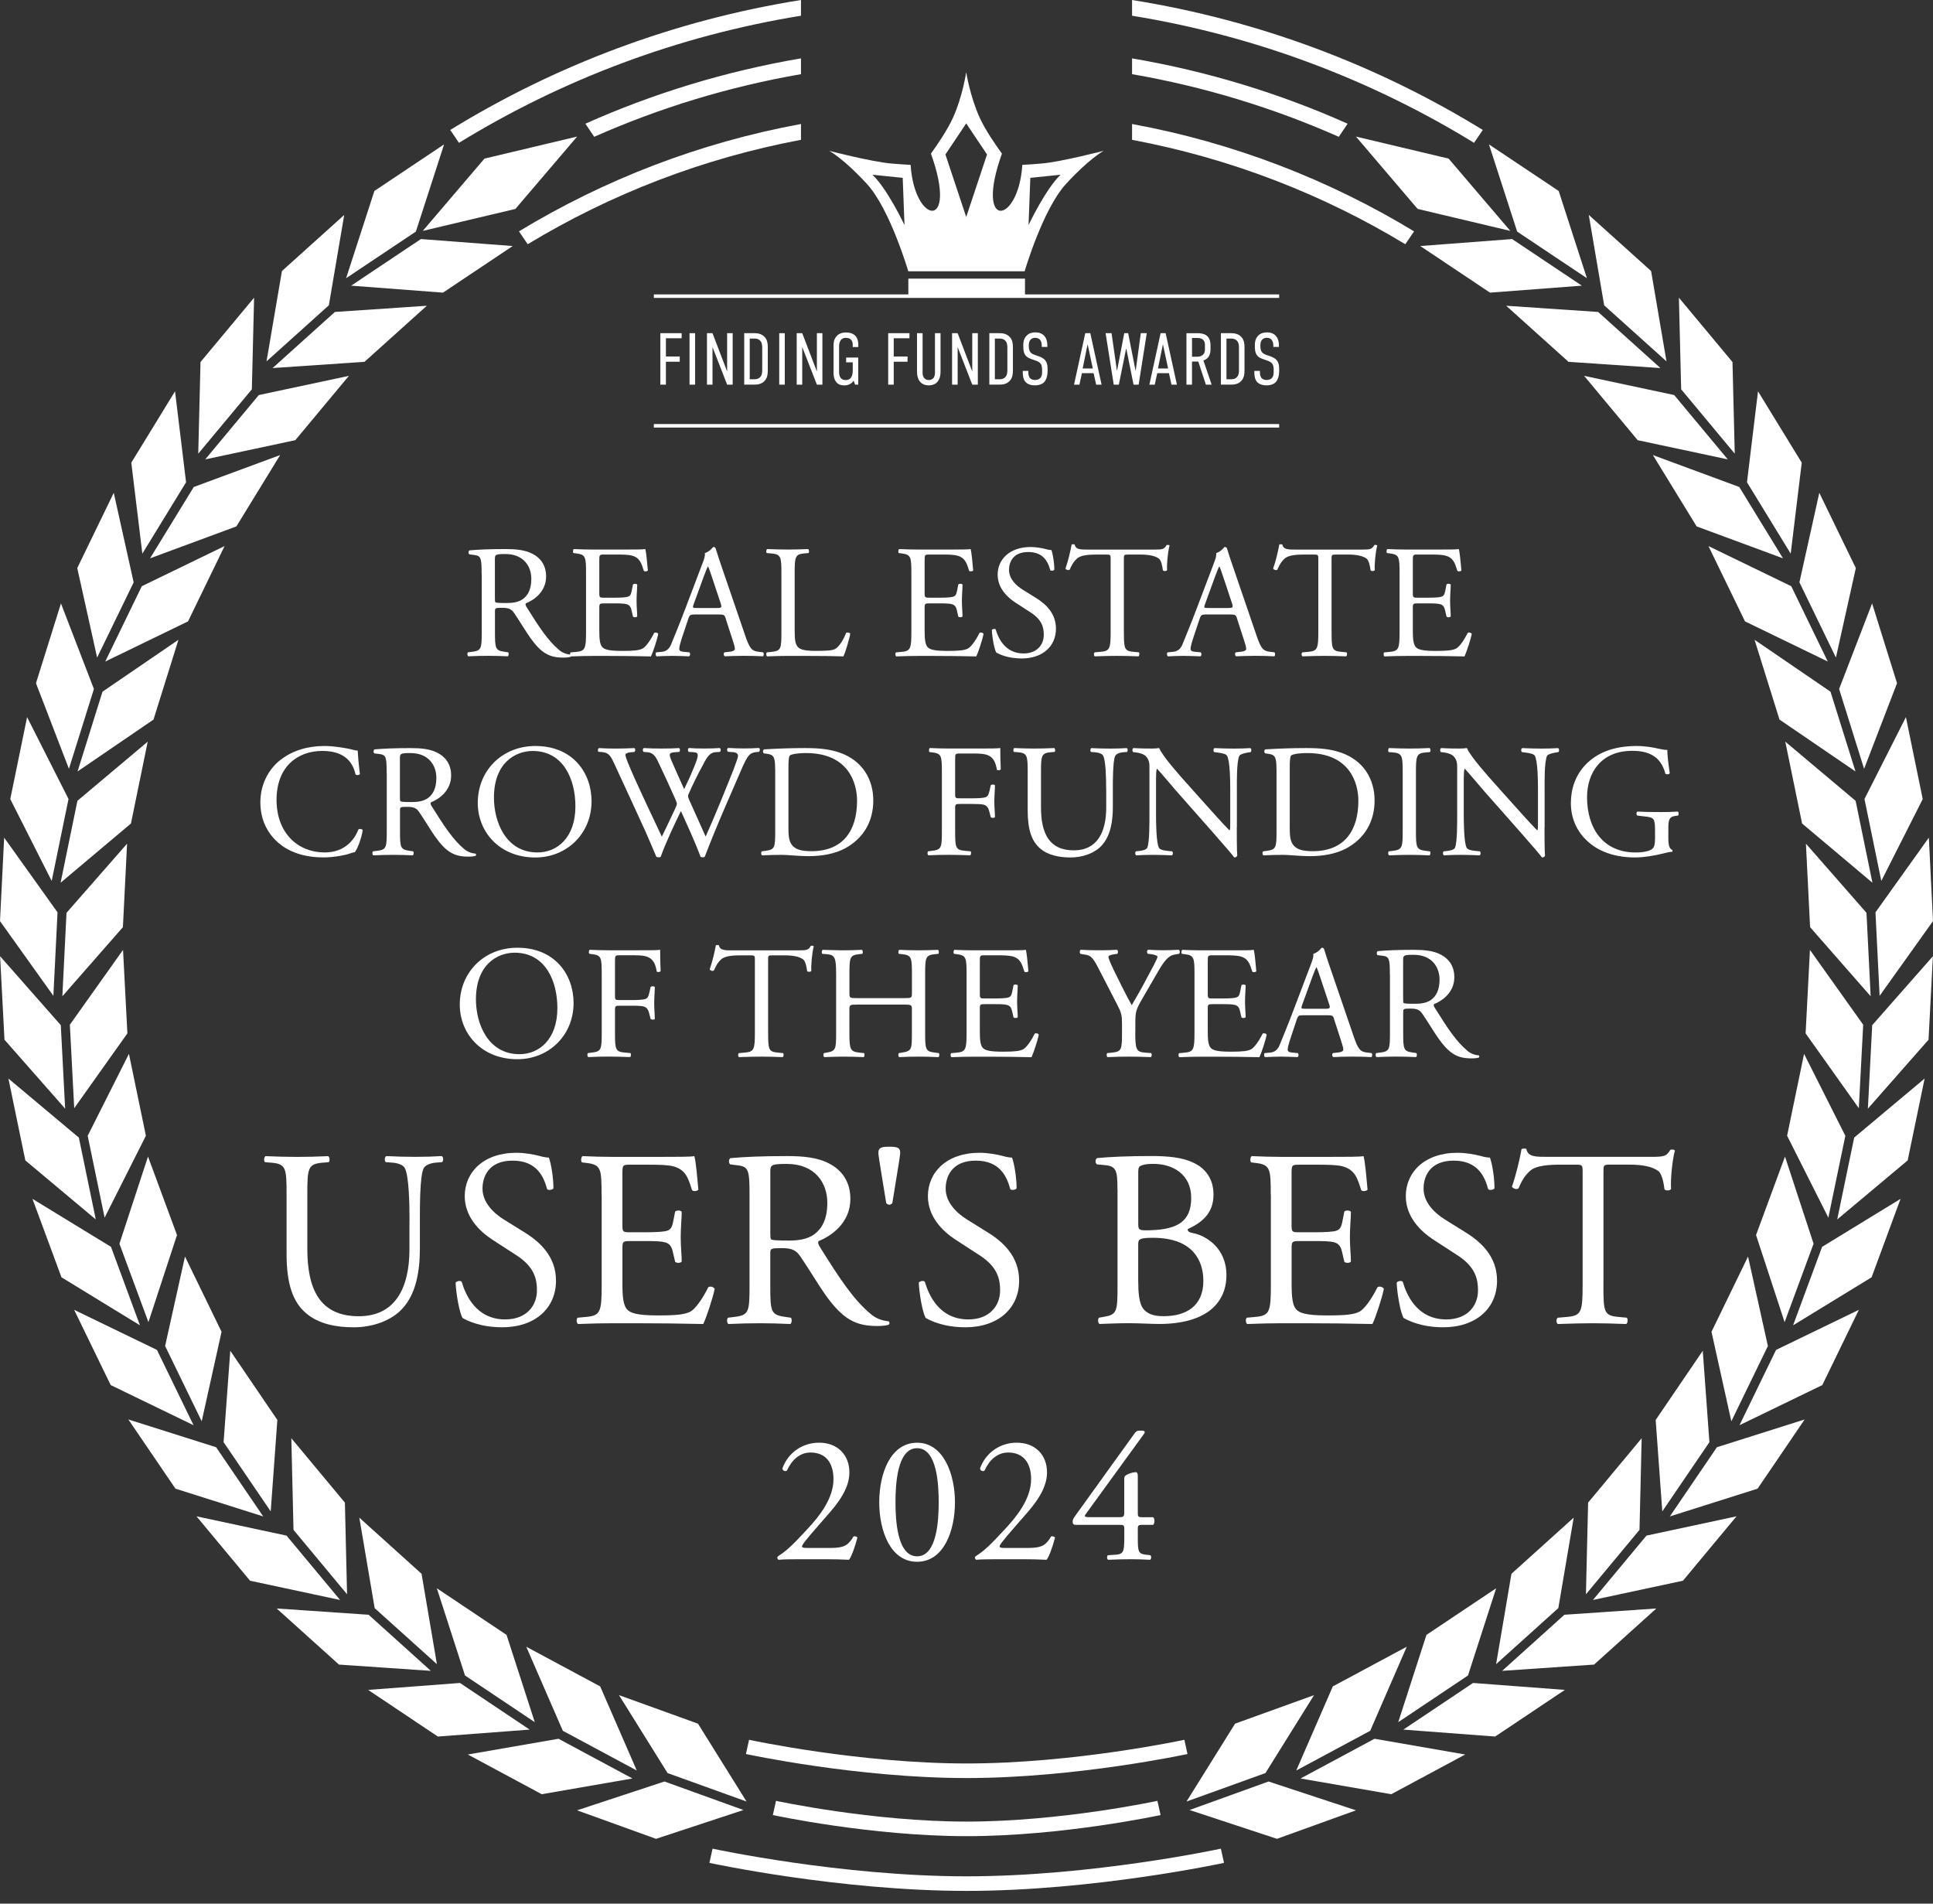<svg width="130" height="128" viewBox="0 0 130 128" fill="none" xmlns="http://www.w3.org/2000/svg">
<rect x="0" y="0" width="130" height="128" fill="#333333" stroke="none"/>
<g clip-path="url(#clip0_25_185)">
<path fill-rule="evenodd" clip-rule="evenodd" d="M101.694 16.074C99.635 16.23 97.576 16.385 95.517 16.543C97.081 17.586 98.643 18.631 100.207 19.677C102.266 19.519 104.328 19.363 106.384 19.208C104.822 18.163 103.26 17.117 101.694 16.074ZM102.034 15.573C101.4 13.616 100.768 11.659 100.136 9.708C101.698 10.751 103.26 11.796 104.827 12.841C105.459 14.796 106.093 16.752 106.725 18.706C105.163 17.661 103.599 16.616 102.034 15.573ZM107.478 20.976C105.416 20.837 103.357 20.698 101.296 20.559C102.692 21.817 104.089 23.072 105.487 24.329C107.546 24.468 109.607 24.607 111.669 24.748C110.272 23.488 108.876 22.233 107.478 20.976ZM107.885 20.529C107.539 18.502 107.196 16.477 106.85 14.452C108.247 15.709 109.643 16.964 111.042 18.224C111.385 20.249 111.73 22.273 112.076 24.298C110.679 23.041 109.283 21.786 107.885 20.529ZM112.594 26.563C110.575 26.133 108.554 25.702 106.536 25.271C107.738 26.714 108.94 28.157 110.14 29.598C112.159 30.029 114.18 30.46 116.198 30.889C114.996 29.445 113.794 28.004 112.594 26.561V26.563ZM113.063 26.177C113.013 24.124 112.961 22.069 112.911 20.016C114.113 21.456 115.316 22.9 116.515 24.343C116.565 26.396 116.615 28.449 116.667 30.505C115.465 29.062 114.262 27.618 113.063 26.177ZM116.97 32.744C115.034 32.028 113.098 31.315 111.162 30.599C112.142 32.198 113.122 33.799 114.104 35.395C116.04 36.113 117.973 36.829 119.911 37.542C118.932 35.944 117.952 34.343 116.97 32.742V32.744ZM117.49 32.428C117.737 30.39 117.983 28.348 118.231 26.311C119.211 27.908 120.191 29.509 121.173 31.11C120.924 33.149 120.678 35.19 120.43 37.227C119.45 35.628 118.47 34.027 117.49 32.428ZM120.468 39.417C118.612 38.517 116.754 37.618 114.899 36.718C115.718 38.407 116.537 40.092 117.356 41.781C119.211 42.68 121.069 43.579 122.924 44.481C122.105 42.793 121.286 41.105 120.468 39.419V39.417ZM121.017 39.155C121.462 37.149 121.906 35.143 122.354 33.137C123.173 34.823 123.991 36.511 124.81 38.197C124.363 40.203 123.918 42.209 123.471 44.215C122.652 42.527 121.833 40.839 121.017 39.155ZM123.106 46.508C121.405 45.345 119.701 44.182 117.999 43.019C118.56 44.808 119.119 46.598 119.677 48.385C121.379 49.55 123.083 50.711 124.787 51.872C124.226 50.083 123.667 48.295 123.106 46.506V46.508ZM123.686 46.327C124.427 44.408 125.165 42.492 125.904 40.573C126.464 42.362 127.023 44.151 127.581 45.939C126.845 47.86 126.105 49.776 125.366 51.695C124.805 49.908 124.247 48.119 123.686 46.329V46.327ZM124.796 53.847C123.22 52.519 121.641 51.194 120.065 49.868C120.442 51.702 120.818 53.539 121.196 55.373C122.773 56.701 124.349 58.027 125.927 59.355C125.551 57.518 125.172 55.684 124.796 53.847ZM125.392 53.725C126.322 51.891 127.25 50.054 128.178 48.22C128.554 50.054 128.933 51.893 129.309 53.73C128.381 55.564 127.454 57.4 126.524 59.234C126.147 57.4 125.771 55.564 125.392 53.727V53.725ZM125.525 61.375C124.167 59.825 122.81 58.276 121.454 56.729C121.547 58.599 121.641 60.471 121.734 62.342C123.092 63.892 124.45 65.441 125.807 66.988C125.714 65.116 125.62 63.244 125.527 61.372L125.525 61.375ZM126.131 61.344C127.326 59.67 128.523 57.996 129.721 56.322C129.815 58.194 129.908 60.063 130 61.935C128.805 63.609 127.607 65.285 126.41 66.96C126.318 65.09 126.223 63.218 126.131 61.346V61.344ZM125.305 68.902C124.11 67.226 122.919 65.547 121.724 63.87C121.627 65.742 121.53 67.612 121.433 69.484C122.626 71.16 123.816 72.836 125.011 74.515C125.108 72.643 125.205 70.774 125.305 68.902ZM125.911 68.933C127.271 67.386 128.632 65.841 129.993 64.297C129.896 66.166 129.797 68.038 129.7 69.91C128.341 71.454 126.98 73.001 125.62 74.546C125.717 72.676 125.816 70.804 125.911 68.933ZM124.105 76.371C123.18 74.534 122.254 72.695 121.329 70.861C120.948 72.695 120.569 74.532 120.188 76.366C121.114 78.202 122.039 80.039 122.962 81.875C123.343 80.041 123.722 78.207 124.105 76.371ZM124.699 76.491C126.277 75.167 127.856 73.844 129.437 72.521C129.056 74.355 128.677 76.192 128.296 78.026C126.718 79.349 125.139 80.672 123.558 81.995C123.939 80.161 124.318 78.325 124.699 76.491ZM121.968 83.627C121.327 81.673 120.688 79.719 120.046 77.767C119.398 79.525 118.747 81.284 118.099 83.043C118.738 84.995 119.379 86.949 120.02 88.901C120.669 87.142 121.317 85.383 121.968 83.627ZM122.541 83.837C124.299 82.761 126.057 81.685 127.818 80.611C127.17 82.367 126.519 84.129 125.87 85.885C124.11 86.961 122.349 88.035 120.591 89.113C121.241 87.354 121.89 85.595 122.541 83.837ZM118.896 90.507C118.451 88.501 118.006 86.495 117.561 84.489C116.74 86.175 115.919 87.86 115.103 89.549C115.545 91.555 115.992 93.561 116.437 95.567C117.256 93.881 118.077 92.195 118.896 90.507ZM119.443 90.768C121.301 89.869 123.156 88.969 125.014 88.072C124.195 89.758 123.374 91.446 122.555 93.132C120.699 94.032 118.842 94.931 116.986 95.83C117.805 94.142 118.624 92.456 119.443 90.771V90.768ZM114.963 96.972C114.814 94.924 114.662 92.876 114.516 90.825C113.46 92.376 112.405 93.928 111.349 95.477C111.496 97.526 111.645 99.576 111.794 101.625C112.852 100.073 113.905 98.522 114.963 96.97V96.972ZM115.467 97.311C117.434 96.687 119.403 96.066 121.369 95.444C120.316 96.996 119.258 98.547 118.203 100.097C116.236 100.721 114.267 101.342 112.301 101.964C113.356 100.412 114.412 98.861 115.467 97.311ZM110.261 102.868C110.31 100.815 110.358 98.759 110.407 96.706C109.207 98.15 108.005 99.593 106.805 101.036C106.758 103.089 106.708 105.145 106.659 107.198C107.861 105.755 109.061 104.311 110.261 102.868ZM110.729 103.254C112.748 102.821 114.769 102.39 116.785 101.957C115.585 103.4 114.383 104.843 113.183 106.287C111.167 106.718 109.144 107.151 107.13 107.582C108.327 106.141 109.529 104.695 110.729 103.254ZM104.803 108.126C105.146 106.098 105.49 104.073 105.835 102.046C104.439 103.306 103.045 104.563 101.649 105.821C101.306 107.845 100.96 109.87 100.617 111.897C102.013 110.638 103.407 109.383 104.803 108.126ZM105.213 108.575C107.272 108.434 109.333 108.295 111.394 108.154C109.998 109.411 108.602 110.668 107.205 111.926C105.144 112.065 103.085 112.208 101.024 112.347C102.42 111.088 103.816 109.83 105.213 108.573V108.575ZM98.726 112.66C99.358 110.704 99.99 108.75 100.622 106.793C99.06 107.838 97.498 108.884 95.933 109.929C95.302 111.886 94.667 113.84 94.035 115.797C95.6 114.751 97.162 113.706 98.726 112.66ZM99.067 113.162C101.126 113.32 103.185 113.473 105.241 113.628C103.679 114.673 102.117 115.719 100.553 116.764C98.496 116.609 96.435 116.456 94.379 116.298C95.941 115.255 97.502 114.207 99.067 113.162ZM92.149 116.38C92.968 114.495 93.789 112.609 94.608 110.725C92.952 111.613 91.293 112.503 89.636 113.393C88.817 115.279 87.996 117.165 87.177 119.048C88.834 118.158 90.49 117.268 92.149 116.378V116.38ZM92.438 116.913C94.473 117.266 96.508 117.619 98.539 117.972C96.882 118.862 95.226 119.752 93.567 120.642C91.534 120.289 89.499 119.936 87.466 119.585C89.125 118.695 90.781 117.805 92.438 116.915V116.913ZM85.106 119.22C86.197 117.473 87.284 115.728 88.372 113.981C86.602 114.619 84.832 115.26 83.062 115.898C81.973 117.642 80.882 119.387 79.796 121.134C81.566 120.496 83.336 119.856 85.106 119.22ZM85.312 119.787C87.272 120.435 89.231 121.08 91.191 121.725C89.421 122.363 87.65 123.001 85.88 123.642C83.921 122.994 81.961 122.349 80.002 121.704C81.772 121.066 83.542 120.425 85.312 119.787ZM95.337 14.045L91.191 9.183L97.424 10.664L101.573 15.526L95.337 14.047V14.045ZM76.135 3.925C81.211 4.791 86.072 6.282 90.632 8.318L90.038 9.199C85.655 7.259 80.998 5.83 76.135 4.987V3.925ZM76.135 8.337C82.969 9.595 89.371 12.081 95.1 15.556L94.511 16.423C88.957 13.058 82.752 10.645 76.135 9.402V8.34V8.337ZM76.135 0C84.671 1.363 92.651 4.389 99.722 8.738L99.135 9.604C92.232 5.368 84.456 2.409 76.135 1.057V0Z" fill="white"/>
<path fill-rule="evenodd" clip-rule="evenodd" d="M28.306 16.074C30.365 16.23 32.424 16.385 34.483 16.543C32.921 17.586 31.357 18.631 29.793 19.677C27.734 19.519 25.675 19.363 23.616 19.208C25.18 18.163 26.74 17.117 28.306 16.074ZM27.968 15.573C28.602 13.616 29.234 11.659 29.866 9.708C28.304 10.751 26.742 11.796 25.178 12.841C24.544 14.796 23.912 16.752 23.277 18.706C24.842 17.661 26.404 16.616 27.966 15.573H27.968ZM22.523 20.976C24.584 20.837 26.643 20.698 28.704 20.559C27.308 21.817 25.912 23.072 24.515 24.329C22.454 24.468 20.395 24.607 18.334 24.748C19.73 23.488 21.126 22.233 22.523 20.976ZM22.116 20.529C22.461 18.502 22.804 16.477 23.15 14.452C21.753 15.709 20.357 16.964 18.961 18.224C18.615 20.249 18.267 22.273 17.924 24.298C19.321 23.041 20.717 21.786 22.116 20.529ZM17.406 26.563C19.425 26.133 21.446 25.702 23.465 25.271C22.262 26.714 21.062 28.157 19.86 29.598C17.841 30.029 15.82 30.46 13.802 30.889C15.006 29.445 16.206 28.004 17.406 26.561V26.563ZM16.938 26.177C16.99 24.124 17.039 22.069 17.089 20.016C15.887 21.456 14.687 22.9 13.485 24.343C13.435 26.396 13.385 28.449 13.333 30.505C14.535 29.062 15.735 27.618 16.938 26.177ZM13.033 32.744C14.969 32.028 16.904 31.315 18.84 30.599C17.86 32.198 16.878 33.799 15.899 35.395C13.963 36.113 12.029 36.829 10.091 37.542C11.071 35.944 12.053 34.343 13.033 32.742V32.744ZM12.514 32.428C12.266 30.39 12.02 28.348 11.771 26.311C10.791 27.908 9.812 29.509 8.83 31.11C9.078 33.149 9.324 35.19 9.573 37.227C10.553 35.628 11.532 34.027 12.514 32.428ZM9.535 39.417C11.39 38.517 13.248 37.618 15.103 36.718C14.285 38.407 13.466 40.092 12.647 41.781C10.791 42.68 8.934 43.579 7.078 44.481C7.897 42.793 8.716 41.105 9.535 39.419V39.417ZM8.988 39.155C8.541 37.149 8.096 35.143 7.651 33.137C6.832 34.823 6.013 36.511 5.195 38.197C5.64 40.203 6.087 42.209 6.532 44.215C7.351 42.527 8.172 40.839 8.991 39.155H8.988ZM6.894 46.508C8.595 45.345 10.299 44.182 12.001 43.019C11.442 44.808 10.884 46.598 10.323 48.385C8.621 49.55 6.92 50.711 5.216 51.872C5.774 50.083 6.333 48.295 6.894 46.506V46.508ZM6.316 46.327C5.578 44.408 4.837 42.492 4.099 40.573C3.538 42.362 2.979 44.151 2.419 45.939C3.157 47.86 3.898 49.776 4.636 51.695C5.197 49.908 5.755 48.119 6.316 46.329V46.327ZM5.204 53.847C6.783 52.519 8.359 51.194 9.935 49.868C9.561 51.702 9.182 53.539 8.806 55.373C7.227 56.701 5.651 58.027 4.075 59.355C4.452 57.518 4.83 55.684 5.206 53.847H5.204ZM4.608 53.725C3.678 51.891 2.752 50.054 1.822 48.22C1.446 50.054 1.067 51.893 0.691 53.73C1.621 55.564 2.549 57.4 3.476 59.234C3.853 57.4 4.229 55.564 4.608 53.727V53.725ZM4.475 61.375C5.831 59.825 7.19 58.276 8.546 56.729C8.451 58.599 8.359 60.471 8.266 62.342C6.908 63.892 5.55 65.441 4.194 66.988C4.288 65.116 4.381 63.244 4.473 61.372L4.475 61.375ZM3.869 61.344C2.672 59.67 1.477 57.996 0.279 56.322C0.185 58.194 0.092 60.063 0 61.935C1.195 63.609 2.393 65.285 3.59 66.96C3.685 65.09 3.777 63.218 3.869 61.346V61.344ZM4.698 68.902C5.89 67.226 7.081 65.547 8.274 63.87C8.373 65.742 8.472 67.612 8.567 69.484C7.374 71.16 6.184 72.836 4.991 74.515C4.892 72.643 4.795 70.774 4.698 68.902ZM4.089 68.933C2.729 67.386 1.368 65.841 0.007 64.297C0.104 66.166 0.201 68.038 0.301 69.91C1.661 71.454 3.02 73.001 4.381 74.546C4.283 72.676 4.186 70.804 4.089 68.933ZM5.897 76.371C6.823 74.534 7.746 72.695 8.671 70.861C9.052 72.695 9.431 74.532 9.812 76.366C8.886 78.202 7.963 80.039 7.036 81.875C6.657 80.041 6.278 78.207 5.897 76.371ZM5.303 76.491C3.723 75.167 2.144 73.844 0.566 72.521C0.944 74.355 1.323 76.192 1.704 78.026C3.285 79.349 4.863 80.672 6.442 81.995C6.061 80.161 5.684 78.325 5.303 76.491ZM8.032 83.627C8.673 81.673 9.312 79.719 9.954 77.767C10.602 79.525 11.251 81.284 11.904 83.043C11.262 84.995 10.621 86.949 9.982 88.901C9.331 87.142 8.683 85.383 8.032 83.627ZM7.464 83.837C5.706 82.761 3.945 81.685 2.184 80.611C2.833 82.367 3.484 84.129 4.134 85.885C5.893 86.961 7.653 88.035 9.412 89.113C8.761 87.354 8.113 85.595 7.464 83.837ZM11.104 90.507C11.546 88.501 11.994 86.495 12.441 84.489C13.26 86.175 14.079 87.86 14.9 89.549C14.455 91.555 14.008 93.561 13.565 95.567C12.746 93.881 11.925 92.195 11.106 90.507H11.104ZM10.557 90.768C8.699 89.869 6.844 88.969 4.986 88.072C5.805 89.758 6.626 91.446 7.445 93.132C9.301 94.032 11.158 94.931 13.016 95.83C12.195 94.142 11.376 92.456 10.557 90.771V90.768ZM15.037 96.972C15.186 94.924 15.335 92.876 15.487 90.825C16.542 92.376 17.598 93.928 18.653 95.477C18.504 97.526 18.355 99.576 18.206 101.625C17.151 100.073 16.095 98.522 15.037 96.97V96.972ZM14.535 97.311C12.569 96.687 10.6 96.066 8.633 95.444C9.689 96.996 10.744 98.547 11.8 100.097C13.766 100.721 15.738 101.342 17.702 101.964C16.646 100.412 15.591 98.861 14.535 97.311ZM19.739 102.868C19.69 100.815 19.642 98.759 19.593 96.706C20.793 98.15 21.995 99.593 23.195 101.036C23.244 103.089 23.294 105.145 23.341 107.198C22.142 105.755 20.939 104.311 19.739 102.868ZM19.271 103.254C17.252 102.821 15.231 102.39 13.215 101.957C14.417 103.4 15.615 104.843 16.817 106.287C18.833 106.718 20.854 107.151 22.873 107.582C21.673 106.141 20.471 104.695 19.271 103.254ZM25.197 108.126C24.854 106.098 24.511 104.073 24.165 102.046C25.561 103.306 26.955 104.563 28.351 105.821C28.695 107.845 29.038 109.87 29.383 111.897C27.987 110.638 26.591 109.383 25.194 108.126H25.197ZM24.787 108.575C22.731 108.434 20.67 108.295 18.608 108.154C20.005 109.411 21.398 110.668 22.797 111.926C24.856 112.065 26.917 112.208 28.976 112.347C27.58 111.088 26.186 109.83 24.787 108.573V108.575ZM31.274 112.66C30.642 110.704 30.008 108.75 29.378 106.793C30.943 107.838 32.505 108.884 34.067 109.929C34.701 111.886 35.333 113.84 35.965 115.797C34.4 114.751 32.841 113.706 31.274 112.66ZM30.936 113.162C28.877 113.32 26.816 113.473 24.759 113.628C26.319 114.673 27.883 115.719 29.447 116.764C31.504 116.609 33.565 116.456 35.621 116.298C34.062 115.255 32.498 114.207 30.936 113.162ZM37.853 116.38C37.032 114.495 36.213 112.609 35.392 110.725C37.051 111.613 38.708 112.503 40.364 113.393C41.183 115.279 42.004 117.165 42.825 119.048C41.166 118.158 39.51 117.268 37.853 116.378V116.38ZM37.564 116.913C35.527 117.266 33.494 117.619 31.463 117.972C33.118 118.862 34.777 119.752 36.433 120.642C38.468 120.289 40.501 119.936 42.534 119.585C40.878 118.695 39.221 117.805 37.564 116.915V116.913ZM44.896 119.22C43.807 117.473 42.717 115.728 41.63 113.981C43.4 114.619 45.171 115.26 46.941 115.898C48.029 117.642 49.12 119.387 50.207 121.134C48.436 120.496 46.666 119.856 44.896 119.22ZM44.688 119.787C42.731 120.435 40.769 121.08 38.809 121.725C40.579 122.363 42.35 123.001 44.12 123.642C46.079 122.994 48.039 122.349 49.998 121.704C48.228 121.066 46.458 120.425 44.688 119.787ZM34.665 14.045L38.814 9.183L32.581 10.664L28.432 15.526L34.668 14.047L34.665 14.045ZM53.868 3.925C48.791 4.791 43.928 6.282 39.368 8.318L39.962 9.199C44.342 7.259 49.002 5.83 53.868 4.987V3.925ZM53.868 8.337C47.033 9.595 40.632 12.081 34.902 15.556L35.489 16.423C41.048 13.058 47.248 10.645 53.868 9.402V8.34V8.337ZM53.868 0C45.329 1.363 37.349 4.389 30.28 8.738L30.867 9.604C37.768 5.368 45.544 2.409 53.868 1.057V0Z" fill="white"/>
<path d="M65.014 123.463C58.57 123.463 52.043 122.057 51.977 122.043L52.188 121.087C52.252 121.101 58.679 122.483 65.014 122.483C71.35 122.483 77.777 121.101 77.841 121.087L78.052 122.043C77.986 122.057 71.459 123.463 65.014 123.463Z" fill="white"/>
<path d="M65.014 119.555C57.676 119.555 50.242 117.956 50.166 117.939L50.377 116.983C50.45 117 57.785 118.575 65.014 118.575C72.244 118.575 79.578 116.998 79.651 116.983L79.862 117.939C79.789 117.956 72.355 119.555 65.014 119.555Z" fill="white"/>
<path d="M65.014 127.143C56.462 127.143 47.797 125.278 47.71 125.259L47.921 124.303C48.006 124.322 56.57 126.163 65.014 126.163C73.458 126.163 82.023 124.322 82.108 124.303L82.319 125.259C82.231 125.278 73.569 127.143 65.014 127.143Z" fill="white"/>
<path d="M55.844 104.083C56.409 104.083 56.779 104.01 57.001 103.815C57.235 103.607 57.32 103.447 57.394 103.313C57.479 103.275 57.616 103.313 57.664 103.386C57.503 103.998 57.282 104.634 57.098 104.879C56.594 104.855 56.076 104.841 55.51 104.841H53.726C53.037 104.841 52.63 104.853 52.36 104.879C52.336 104.867 52.275 104.818 52.275 104.719C52.275 104.681 52.336 104.634 52.41 104.584C52.975 104.217 53.383 103.8 54.294 102.821C55.105 101.952 56.054 100.763 56.054 99.454C56.054 98.34 55.512 97.667 54.516 97.667C53.778 97.667 53.248 98.168 52.916 98.891C52.805 98.953 52.62 98.891 52.62 98.731C53.013 97.653 53.986 97.005 55.093 97.005C56.324 97.005 57.124 97.825 57.124 99.002C57.124 99.76 56.767 100.594 55.808 101.696L55.058 102.553C54.05 103.704 53.939 103.899 53.939 103.972C53.939 104.057 54 104.083 54.32 104.083H55.846H55.844Z" fill="white"/>
<path d="M64.224 101.01C64.224 102.932 63.474 105.013 61.677 105.013C59.881 105.013 59.131 102.932 59.131 101.01C59.131 99.089 59.881 97.008 61.677 97.008C63.474 97.008 64.224 99.162 64.224 101.01ZM60.224 101.01C60.224 102.162 60.324 104.646 61.677 104.646C63.031 104.646 63.13 102.159 63.13 101.01C63.13 99.862 63.031 97.375 61.677 97.375C60.324 97.375 60.224 99.862 60.224 101.01Z" fill="white"/>
<path d="M69.134 104.083C69.7 104.083 70.069 104.01 70.291 103.815C70.526 103.607 70.611 103.447 70.684 103.313C70.769 103.275 70.907 103.313 70.954 103.386C70.793 103.998 70.573 104.634 70.388 104.879C69.884 104.855 69.366 104.841 68.8 104.841H67.016C66.328 104.841 65.92 104.853 65.651 104.879C65.627 104.867 65.565 104.818 65.565 104.719C65.565 104.681 65.627 104.634 65.7 104.584C66.266 104.217 66.673 103.8 67.584 102.821C68.396 101.952 69.345 100.763 69.345 99.454C69.345 98.34 68.803 97.667 67.807 97.667C67.068 97.667 66.538 98.168 66.207 98.891C66.096 98.953 65.911 98.891 65.911 98.731C66.304 97.653 67.276 97.005 68.384 97.005C69.615 97.005 70.415 97.825 70.415 99.002C70.415 99.76 70.057 100.594 69.099 101.696L68.349 102.553C67.34 103.704 67.229 103.899 67.229 103.972C67.229 104.057 67.291 104.083 67.61 104.083H69.137H69.134Z" fill="white"/>
<path d="M72.31 102.529C72.199 102.529 72.138 102.444 72.138 102.322C72.138 102.176 72.187 102.1 72.36 101.856L76.31 96.37C76.395 96.259 76.471 96.198 76.594 96.198H76.802C76.925 96.198 76.987 96.235 76.987 96.297C76.987 96.334 76.963 96.381 76.925 96.431L73.011 101.818C72.864 102.013 73.035 102.013 73.356 102.013H75.264C75.56 102.013 75.609 101.976 75.609 101.696V99.442C75.609 99.358 75.621 99.259 75.721 99.197C75.867 99.099 76.151 99.002 76.348 98.99C76.521 98.978 76.521 99.124 76.521 99.369V101.733C76.521 101.966 76.558 102.016 76.767 102.016H77.555C77.666 102.1 77.666 102.421 77.555 102.529H76.89C76.582 102.529 76.521 102.541 76.521 102.797V103.348C76.521 104.316 76.544 104.474 77.051 104.535L77.37 104.573C77.444 104.646 77.432 104.841 77.347 104.879C76.904 104.855 76.447 104.841 76.066 104.841C75.624 104.841 75.07 104.853 74.528 104.879C74.443 104.841 74.428 104.646 74.504 104.573L75.058 104.535C75.574 104.497 75.612 104.29 75.612 103.348V102.835C75.612 102.541 75.574 102.529 75.254 102.529H72.313H72.31Z" fill="white"/>
<path d="M27.542 82.04C27.542 80.99 27.509 79.038 27.218 78.53C27.099 78.327 26.792 78.207 26.366 78.174L25.94 78.141C25.838 78.023 25.871 77.802 25.973 77.734C26.621 77.767 27.251 77.786 27.916 77.786C28.631 77.786 29.092 77.769 29.705 77.734C29.842 77.819 29.823 78.04 29.738 78.141L29.329 78.174C28.903 78.207 28.579 78.36 28.477 78.582C28.238 79.142 28.238 81.091 28.238 82.04V83.957C28.238 85.431 27.999 86.992 27.045 88.009C26.311 88.805 25.052 89.247 23.791 89.247C22.615 89.247 21.439 89.026 20.603 88.315C19.699 87.569 19.273 86.332 19.273 84.315V80.314C19.273 78.551 19.24 78.264 18.251 78.179L17.825 78.146C17.723 78.078 17.756 77.79 17.858 77.739C18.71 77.772 19.29 77.79 19.971 77.79C20.653 77.79 21.233 77.774 22.068 77.739C22.17 77.79 22.205 78.078 22.101 78.146L21.692 78.179C20.703 78.264 20.669 78.551 20.669 80.314V83.976C20.669 86.704 21.521 88.503 24.13 88.503C26.6 88.503 27.537 86.57 27.537 83.995V82.045L27.542 82.04Z" fill="white"/>
<path d="M33.759 89.245C32.327 89.245 31.425 88.804 31.101 88.616C30.898 88.244 30.675 87.038 30.642 86.243C30.727 86.125 30.983 86.09 31.052 86.191C31.307 87.055 32.005 88.717 33.981 88.717C35.413 88.717 36.111 87.785 36.111 86.768C36.111 86.021 35.957 85.19 34.715 84.394L33.096 83.344C32.244 82.784 31.255 81.819 31.255 80.429C31.255 78.819 32.516 77.512 34.731 77.512C35.259 77.512 35.875 77.614 36.317 77.734C36.54 77.802 36.776 77.835 36.913 77.835C37.067 78.242 37.221 79.191 37.221 79.904C37.153 80.006 36.88 80.057 36.795 79.956C36.573 79.141 36.114 78.04 34.478 78.04C32.843 78.04 32.45 79.141 32.45 79.921C32.45 80.905 33.269 81.616 33.898 82.007L35.262 82.855C36.336 83.516 37.392 84.498 37.392 86.111C37.392 87.976 35.976 89.247 33.761 89.247L33.759 89.245Z" fill="white"/>
<path d="M40.457 80.329C40.457 78.565 40.423 78.311 39.418 78.193L39.145 78.16C39.044 78.092 39.077 77.788 39.179 77.736C39.912 77.769 40.49 77.788 41.19 77.788H44.395C45.486 77.788 46.491 77.788 46.695 77.736C46.797 78.024 46.898 79.246 46.967 79.992C46.898 80.093 46.626 80.129 46.541 80.025C46.285 79.229 46.132 78.636 45.246 78.414C44.889 78.33 44.343 78.313 43.595 78.313H42.369C41.858 78.313 41.858 78.346 41.858 78.991V82.382C41.858 82.857 41.91 82.857 42.421 82.857H43.41C44.125 82.857 44.655 82.824 44.858 82.756C45.062 82.688 45.183 82.587 45.268 82.163L45.405 81.468C45.49 81.367 45.779 81.367 45.848 81.485C45.848 81.892 45.779 82.554 45.779 83.196C45.779 83.806 45.848 84.451 45.848 84.823C45.779 84.941 45.49 84.941 45.405 84.84L45.251 84.178C45.183 83.872 45.064 83.618 44.724 83.533C44.484 83.465 44.075 83.448 43.412 83.448H42.423C41.912 83.448 41.86 83.465 41.86 83.905V86.295C41.86 87.194 41.912 87.769 42.184 88.058C42.388 88.261 42.747 88.449 44.245 88.449C45.556 88.449 46.051 88.381 46.427 88.195C46.735 88.025 47.194 87.432 47.637 86.552C47.755 86.467 47.994 86.519 48.063 86.669C47.944 87.263 47.518 88.567 47.296 89.026C45.762 88.993 44.245 88.974 42.728 88.974H41.195C40.461 88.974 39.884 88.991 38.878 89.026C38.776 88.974 38.741 88.704 38.845 88.602L39.408 88.55C40.379 88.466 40.464 88.212 40.464 86.431V80.329H40.457Z" fill="white"/>
<path d="M50.408 80.345C50.408 78.734 50.355 78.447 49.657 78.362L49.113 78.294C48.995 78.21 48.995 77.939 49.13 77.871C50.083 77.786 51.26 77.734 52.93 77.734C53.986 77.734 54.992 77.819 55.775 78.243C56.594 78.666 57.19 79.429 57.19 80.616C57.19 82.226 55.912 83.107 55.06 83.446C54.975 83.547 55.06 83.717 55.145 83.853C56.509 86.041 57.413 87.397 58.57 88.362C58.859 88.616 59.285 88.802 59.746 88.838C59.831 88.871 59.848 89.007 59.763 89.076C59.609 89.127 59.337 89.16 59.012 89.16C57.564 89.16 56.696 88.737 55.484 87.025C55.041 86.398 54.343 85.228 53.813 84.465C53.557 84.093 53.285 83.924 52.604 83.924C51.837 83.924 51.804 83.94 51.804 84.296V86.431C51.804 88.211 51.837 88.414 52.826 88.55L53.184 88.602C53.285 88.687 53.252 88.974 53.15 89.026C52.384 88.993 51.804 88.974 51.122 88.974C50.408 88.974 49.792 88.991 48.992 89.026C48.891 88.974 48.855 88.72 48.959 88.602L49.385 88.55C50.374 88.433 50.408 88.211 50.408 86.431V80.345ZM51.804 82.77C51.804 83.076 51.804 83.262 51.856 83.331C51.908 83.382 52.164 83.415 53.032 83.415C53.645 83.415 54.294 83.347 54.788 82.975C55.247 82.62 55.64 82.026 55.64 80.872C55.64 79.533 54.805 78.261 52.914 78.261C51.858 78.261 51.806 78.33 51.806 78.803V82.77H51.804Z" fill="white"/>
<path d="M60.539 77.512C60.539 77.63 60.506 77.818 60.454 78.174L60.011 80.903C59.874 81.039 59.739 81.039 59.602 80.903L59.159 78.174C59.107 77.818 59.074 77.632 59.074 77.512C59.074 77.14 59.33 77.105 59.808 77.105C60.286 77.105 60.541 77.138 60.541 77.512H60.539Z" fill="white"/>
<path d="M64.908 89.245C63.476 89.245 62.572 88.804 62.25 88.616C62.047 88.244 61.824 87.038 61.791 86.243C61.876 86.125 62.132 86.09 62.2 86.191C62.456 87.055 63.154 88.717 65.13 88.717C66.562 88.717 67.26 87.785 67.26 86.768C67.26 86.021 67.106 85.19 65.864 84.394L64.245 83.344C63.393 82.784 62.404 81.819 62.404 80.429C62.404 78.819 63.665 77.512 65.88 77.512C66.408 77.512 67.023 77.614 67.466 77.734C67.689 77.802 67.925 77.835 68.062 77.835C68.216 78.242 68.37 79.191 68.37 79.904C68.301 80.006 68.029 80.057 67.944 79.956C67.722 79.141 67.263 78.04 65.627 78.04C63.992 78.04 63.599 79.141 63.599 79.921C63.599 80.905 64.418 81.616 65.047 82.007L66.41 82.855C67.485 83.516 68.54 84.498 68.54 86.111C68.54 87.976 67.125 89.247 64.91 89.247L64.908 89.245Z" fill="white"/>
<path d="M75.152 79.989C75.152 78.734 75.084 78.411 74.317 78.343L73.772 78.291C73.635 78.19 73.654 77.936 73.789 77.868C74.71 77.783 75.869 77.731 77.452 77.731C78.527 77.731 79.549 77.816 80.316 78.207C81.05 78.562 81.611 79.24 81.611 80.326C81.611 81.545 80.896 82.174 79.873 82.65C79.873 82.819 80.011 82.871 80.198 82.904C81.118 83.073 82.481 83.921 82.481 85.734C82.481 87.7 81.016 89.023 77.949 89.023C77.455 89.023 76.619 88.971 75.905 88.971C75.19 88.971 74.575 89.004 73.945 89.023C73.843 88.971 73.808 88.701 73.912 88.599L74.22 88.547C75.124 88.394 75.157 88.209 75.157 86.428V79.987L75.152 79.989ZM76.551 82.242C76.551 82.718 76.567 82.751 77.436 82.718C79.173 82.65 80.112 82.141 80.112 80.547C80.112 78.953 78.868 78.258 77.573 78.258C77.199 78.258 76.944 78.291 76.79 78.36C76.619 78.411 76.551 78.496 76.551 78.8V82.242ZM76.551 86.177C76.551 86.786 76.584 87.65 76.908 88.025C77.232 88.416 77.743 88.5 78.255 88.5C79.772 88.5 80.929 87.822 80.929 86.127C80.929 84.787 80.247 83.229 77.538 83.229C76.617 83.229 76.548 83.33 76.548 83.669V86.179L76.551 86.177Z" fill="white"/>
<path d="M85.462 80.329C85.462 78.565 85.428 78.311 84.423 78.193L84.15 78.16C84.049 78.092 84.082 77.788 84.183 77.736C84.917 77.769 85.495 77.788 86.195 77.788H89.399C90.49 77.788 91.496 77.788 91.7 77.736C91.802 78.024 91.903 79.246 91.972 79.992C91.903 80.093 91.631 80.129 91.546 80.025C91.29 79.229 91.136 78.636 90.251 78.414C89.894 78.33 89.347 78.313 88.6 78.313H87.374C86.862 78.313 86.862 78.346 86.862 78.991V82.382C86.862 82.857 86.915 82.857 87.426 82.857H88.415C89.13 82.857 89.66 82.824 89.863 82.756C90.067 82.688 90.188 82.587 90.273 82.163L90.41 81.468C90.495 81.367 90.784 81.367 90.853 81.485C90.853 81.892 90.784 82.554 90.784 83.196C90.784 83.806 90.853 84.451 90.853 84.823C90.784 84.941 90.495 84.941 90.41 84.84L90.256 84.178C90.188 83.872 90.069 83.618 89.728 83.533C89.489 83.465 89.08 83.448 88.417 83.448H87.428C86.917 83.448 86.865 83.465 86.865 83.905V86.295C86.865 87.194 86.917 87.769 87.189 88.058C87.393 88.261 87.752 88.449 89.25 88.449C90.561 88.449 91.056 88.381 91.432 88.195C91.74 88.025 92.199 87.432 92.642 86.552C92.76 86.467 92.999 86.519 93.068 86.669C92.949 87.263 92.523 88.567 92.301 89.026C90.767 88.993 89.25 88.974 87.733 88.974H86.2C85.466 88.974 84.889 88.991 83.883 89.026C83.781 88.974 83.746 88.704 83.85 88.602L84.413 88.55C85.383 88.466 85.469 88.212 85.469 86.431V80.329H85.462Z" fill="white"/>
<path d="M97.048 89.245C95.616 89.245 94.715 88.804 94.39 88.616C94.187 88.244 93.964 87.038 93.931 86.243C94.016 86.125 94.272 86.09 94.341 86.191C94.596 87.055 95.294 88.717 97.27 88.717C98.702 88.717 99.4 87.785 99.4 86.768C99.4 86.021 99.246 85.19 98.004 84.394L96.385 83.344C95.533 82.784 94.544 81.819 94.544 80.429C94.544 78.819 95.805 77.512 98.021 77.512C98.548 77.512 99.164 77.614 99.606 77.734C99.829 77.802 100.065 77.835 100.203 77.835C100.356 78.242 100.51 79.191 100.51 79.904C100.442 80.006 100.169 80.057 100.084 79.956C99.862 79.141 99.403 78.04 97.767 78.04C96.132 78.04 95.739 79.141 95.739 79.921C95.739 80.905 96.558 81.616 97.188 82.007L98.551 82.855C99.625 83.516 100.681 84.498 100.681 86.111C100.681 87.976 99.265 89.247 97.05 89.247L97.048 89.245Z" fill="white"/>
<path d="M107.835 86.431C107.835 88.211 107.868 88.466 108.857 88.55L109.401 88.602C109.503 88.671 109.47 88.974 109.368 89.026C108.398 88.993 107.818 88.974 107.137 88.974C106.455 88.974 105.859 88.991 104.768 89.026C104.666 88.974 104.63 88.687 104.768 88.602L105.381 88.55C106.351 88.466 106.436 88.211 106.436 86.431V78.852C106.436 78.327 106.436 78.311 105.925 78.311H104.988C104.254 78.311 103.317 78.344 102.891 78.735C102.482 79.107 102.311 79.481 102.124 79.905C101.987 80.006 101.75 79.921 101.682 79.787C101.954 79.024 102.209 77.939 102.33 77.261C102.382 77.228 102.602 77.209 102.654 77.261C102.756 77.802 103.319 77.786 104.103 77.786H111.004C111.924 77.786 112.078 77.753 112.334 77.31C112.419 77.277 112.606 77.294 112.641 77.362C112.454 78.056 112.334 79.429 112.386 79.938C112.317 80.074 112.028 80.074 111.943 79.971C111.891 79.547 111.773 78.921 111.517 78.732C111.124 78.445 110.478 78.308 109.541 78.308H108.332C107.821 78.308 107.837 78.325 107.837 78.885V86.429L107.835 86.431Z" fill="white"/>
<path d="M32.391 38.585C32.391 37.556 32.358 37.373 31.913 37.319L31.565 37.276C31.489 37.222 31.489 37.05 31.577 37.006C32.188 36.951 32.938 36.919 34.005 36.919C34.68 36.919 35.323 36.973 35.823 37.243C36.346 37.514 36.727 38.002 36.727 38.76C36.727 39.789 35.91 40.351 35.366 40.568C35.312 40.634 35.366 40.742 35.42 40.827C36.291 42.225 36.869 43.092 37.609 43.709C37.794 43.871 38.066 43.991 38.36 44.013C38.414 44.034 38.426 44.121 38.371 44.163C38.274 44.196 38.099 44.217 37.893 44.217C36.968 44.217 36.412 43.947 35.64 42.852C35.356 42.452 34.911 41.703 34.573 41.215C34.41 40.978 34.235 40.869 33.799 40.869C33.309 40.869 33.288 40.881 33.288 41.107V42.473C33.288 43.61 33.309 43.739 33.941 43.827L34.171 43.859C34.237 43.914 34.213 44.097 34.15 44.13C33.66 44.109 33.29 44.097 32.855 44.097C32.398 44.097 32.005 44.107 31.494 44.13C31.428 44.097 31.407 43.935 31.473 43.859L31.745 43.827C32.377 43.751 32.398 43.61 32.398 42.473V38.583L32.391 38.585ZM33.283 40.135C33.283 40.33 33.283 40.448 33.316 40.493C33.35 40.526 33.513 40.547 34.067 40.547C34.459 40.547 34.871 40.504 35.188 40.264C35.482 40.036 35.733 39.657 35.733 38.92C35.733 38.065 35.2 37.253 33.991 37.253C33.316 37.253 33.283 37.295 33.283 37.599V40.135Z" fill="white"/>
<path d="M39.413 38.576C39.413 37.448 39.392 37.288 38.748 37.21L38.573 37.189C38.507 37.147 38.53 36.951 38.594 36.919C39.063 36.94 39.432 36.951 39.879 36.951H41.926C42.622 36.951 43.266 36.951 43.396 36.919C43.462 37.102 43.526 37.881 43.571 38.359C43.528 38.425 43.353 38.447 43.299 38.381C43.136 37.872 43.038 37.493 42.471 37.352C42.241 37.297 41.893 37.286 41.415 37.286H40.632C40.305 37.286 40.305 37.307 40.305 37.719V39.885C40.305 40.189 40.338 40.189 40.665 40.189H41.297C41.753 40.189 42.092 40.168 42.222 40.123C42.352 40.081 42.428 40.015 42.482 39.744L42.57 39.299C42.624 39.233 42.809 39.233 42.854 39.311C42.854 39.57 42.811 39.993 42.811 40.406C42.811 40.796 42.854 41.208 42.854 41.446C42.811 41.522 42.624 41.522 42.57 41.458L42.473 41.036C42.43 40.841 42.352 40.679 42.134 40.624C41.983 40.582 41.72 40.57 41.297 40.57H40.665C40.338 40.57 40.305 40.582 40.305 40.862V42.39C40.305 42.965 40.338 43.332 40.511 43.518C40.641 43.648 40.871 43.768 41.829 43.768C42.667 43.768 42.984 43.725 43.223 43.605C43.419 43.497 43.713 43.118 43.997 42.555C44.073 42.501 44.227 42.534 44.269 42.63C44.193 43.01 43.921 43.843 43.779 44.137C42.799 44.116 41.829 44.104 40.861 44.104H39.882C39.413 44.104 39.044 44.114 38.4 44.137C38.334 44.104 38.312 43.932 38.379 43.867L38.738 43.834C39.358 43.779 39.413 43.617 39.413 42.48V38.581V38.576Z" fill="white"/>
<path d="M48.808 41.588C48.732 41.35 48.687 41.317 48.361 41.317H46.716C46.444 41.317 46.378 41.35 46.302 41.576L45.921 42.713C45.758 43.2 45.682 43.492 45.682 43.612C45.682 43.742 45.736 43.808 45.996 43.829L46.356 43.862C46.432 43.916 46.432 44.09 46.335 44.133C46.051 44.112 45.715 44.112 45.201 44.1C44.842 44.1 44.451 44.121 44.155 44.133C44.089 44.09 44.068 43.916 44.134 43.862L44.494 43.829C44.754 43.808 44.995 43.688 45.147 43.299C45.343 42.8 45.649 42.096 46.105 40.884L47.215 37.959C47.367 37.569 47.433 37.364 47.4 37.189C47.66 37.114 47.847 36.919 47.965 36.777C48.032 36.777 48.108 36.798 48.129 36.874C48.271 37.349 48.444 37.849 48.607 38.324L50.098 42.678C50.413 43.61 50.554 43.773 51.023 43.827L51.317 43.86C51.392 43.914 51.371 44.088 51.317 44.13C50.869 44.109 50.488 44.097 49.998 44.097C49.475 44.097 49.061 44.119 48.746 44.13C48.659 44.088 48.65 43.914 48.725 43.86L49.04 43.827C49.27 43.806 49.421 43.74 49.421 43.631C49.421 43.511 49.367 43.318 49.279 43.057L48.801 41.583L48.808 41.588ZM46.652 40.622C46.565 40.872 46.576 40.881 46.882 40.881H48.221C48.536 40.881 48.559 40.839 48.46 40.544L47.873 38.779C47.786 38.52 47.689 38.225 47.622 38.096H47.601C47.568 38.15 47.459 38.409 47.341 38.734L46.654 40.62L46.652 40.622Z" fill="white"/>
<path d="M52.552 38.576C52.552 37.439 52.531 37.265 51.844 37.21L51.572 37.189C51.506 37.147 51.529 36.951 51.593 36.919C52.204 36.94 52.573 36.951 53.009 36.951C53.444 36.951 53.804 36.94 54.348 36.919C54.414 36.951 54.436 37.147 54.369 37.189L54.109 37.21C53.468 37.265 53.444 37.439 53.444 38.576V42.346C53.444 43.028 53.477 43.309 53.674 43.516C53.794 43.636 54 43.765 54.859 43.765C55.785 43.765 56.014 43.723 56.187 43.624C56.405 43.495 56.689 43.104 56.906 42.553C56.972 42.499 57.178 42.541 57.178 42.619C57.178 42.739 56.873 43.843 56.722 44.135C56.166 44.114 55.131 44.102 54.01 44.102H53.009C52.552 44.102 52.202 44.111 51.593 44.135C51.527 44.102 51.506 43.93 51.572 43.864L51.899 43.831C52.531 43.765 52.552 43.615 52.552 42.477V38.578V38.576Z" fill="white"/>
<path d="M61.292 38.576C61.292 37.448 61.27 37.288 60.627 37.21L60.452 37.189C60.385 37.147 60.409 36.951 60.473 36.919C60.941 36.94 61.311 36.951 61.758 36.951H63.805C64.501 36.951 65.144 36.951 65.275 36.919C65.341 37.102 65.405 37.881 65.45 38.359C65.407 38.425 65.232 38.447 65.178 38.381C65.014 37.872 64.917 37.493 64.349 37.352C64.12 37.297 63.772 37.286 63.294 37.286H62.511C62.184 37.286 62.184 37.307 62.184 37.719V39.885C62.184 40.189 62.217 40.189 62.544 40.189H63.176C63.632 40.189 63.971 40.168 64.101 40.123C64.231 40.081 64.307 40.015 64.361 39.744L64.449 39.299C64.503 39.233 64.688 39.233 64.733 39.311C64.733 39.57 64.69 39.993 64.69 40.406C64.69 40.796 64.733 41.208 64.733 41.446C64.69 41.522 64.503 41.522 64.449 41.458L64.352 41.036C64.309 40.841 64.231 40.679 64.013 40.624C63.862 40.582 63.599 40.57 63.176 40.57H62.544C62.217 40.57 62.184 40.582 62.184 40.862V42.39C62.184 42.965 62.217 43.332 62.39 43.518C62.52 43.648 62.75 43.768 63.708 43.768C64.546 43.768 64.863 43.725 65.102 43.605C65.298 43.497 65.592 43.118 65.876 42.555C65.951 42.501 66.105 42.534 66.148 42.63C66.072 43.01 65.8 43.843 65.658 44.137C64.678 44.116 63.708 44.104 62.74 44.104H61.76C61.292 44.104 60.923 44.114 60.279 44.137C60.213 44.104 60.191 43.932 60.258 43.867L60.617 43.834C61.237 43.779 61.292 43.617 61.292 42.48V38.581V38.576Z" fill="white"/>
<path d="M68.697 44.274C67.781 44.274 67.206 43.992 66.998 43.874C66.867 43.636 66.725 42.866 66.704 42.358C66.758 42.282 66.922 42.261 66.964 42.325C67.128 42.878 67.575 43.938 68.836 43.938C69.75 43.938 70.197 43.342 70.197 42.692C70.197 42.214 70.1 41.684 69.305 41.176L68.271 40.505C67.727 40.147 67.095 39.53 67.095 38.642C67.095 37.613 67.902 36.78 69.317 36.78C69.655 36.78 70.046 36.846 70.33 36.921C70.472 36.963 70.623 36.987 70.711 36.987C70.808 37.248 70.907 37.853 70.907 38.308C70.865 38.374 70.689 38.404 70.635 38.341C70.493 37.821 70.2 37.117 69.153 37.117C68.108 37.117 67.859 37.821 67.859 38.32C67.859 38.948 68.382 39.403 68.784 39.652L69.655 40.194C70.341 40.615 71.016 41.244 71.016 42.273C71.016 43.464 70.112 44.276 68.697 44.276V44.274Z" fill="white"/>
<path d="M75.586 42.475C75.586 43.612 75.607 43.775 76.239 43.829L76.587 43.862C76.653 43.904 76.629 44.1 76.565 44.133C75.945 44.112 75.574 44.1 75.138 44.1C74.703 44.1 74.322 44.109 73.626 44.133C73.56 44.1 73.539 43.916 73.626 43.862L74.019 43.829C74.639 43.775 74.694 43.612 74.694 42.475V37.634C74.694 37.298 74.693 37.288 74.367 37.288H73.768C73.299 37.288 72.701 37.309 72.429 37.559C72.168 37.797 72.059 38.035 71.939 38.305C71.851 38.371 71.7 38.317 71.655 38.23C71.83 37.743 71.993 37.05 72.069 36.617C72.102 36.596 72.244 36.584 72.275 36.617C72.341 36.963 72.698 36.954 73.2 36.954H77.609C78.196 36.954 78.295 36.933 78.459 36.65C78.513 36.629 78.634 36.638 78.655 36.683C78.534 37.128 78.459 38.004 78.492 38.329C78.449 38.416 78.262 38.416 78.208 38.35C78.175 38.079 78.099 37.679 77.936 37.559C77.685 37.375 77.271 37.288 76.672 37.288H75.898C75.571 37.288 75.583 37.3 75.583 37.656V42.475H75.586Z" fill="white"/>
<path d="M83.197 41.588C83.121 41.35 83.076 41.317 82.749 41.317H81.105C80.832 41.317 80.766 41.35 80.691 41.576L80.309 42.713C80.146 43.2 80.07 43.492 80.07 43.612C80.07 43.742 80.125 43.808 80.385 43.829L80.745 43.862C80.821 43.916 80.821 44.09 80.724 44.133C80.44 44.112 80.104 44.112 79.59 44.1C79.23 44.1 78.84 44.121 78.544 44.133C78.478 44.09 78.457 43.916 78.523 43.862L78.882 43.829C79.143 43.808 79.384 43.688 79.536 43.299C79.732 42.8 80.037 42.096 80.494 40.884L81.604 37.959C81.755 37.569 81.822 37.364 81.789 37.189C82.049 37.114 82.236 36.919 82.354 36.777C82.421 36.777 82.496 36.798 82.517 36.874C82.659 37.349 82.832 37.849 82.996 38.324L84.487 42.678C84.801 43.61 84.943 43.773 85.412 43.827L85.705 43.86C85.781 43.914 85.76 44.088 85.705 44.13C85.258 44.109 84.877 44.097 84.387 44.097C83.864 44.097 83.45 44.119 83.135 44.13C83.048 44.088 83.038 43.914 83.114 43.86L83.429 43.827C83.658 43.806 83.81 43.74 83.81 43.631C83.81 43.511 83.755 43.318 83.668 43.057L83.19 41.583L83.197 41.588ZM81.041 40.622C80.953 40.872 80.965 40.881 81.27 40.881H82.61C82.924 40.881 82.948 40.839 82.849 40.544L82.262 38.779C82.174 38.52 82.077 38.225 82.011 38.096H81.99C81.957 38.15 81.848 38.409 81.729 38.734L81.043 40.62L81.041 40.622Z" fill="white"/>
<path d="M89.553 42.475C89.553 43.612 89.574 43.775 90.206 43.829L90.554 43.862C90.62 43.904 90.597 44.1 90.533 44.133C89.913 44.112 89.541 44.1 89.106 44.1C88.67 44.1 88.289 44.109 87.593 44.133C87.527 44.1 87.506 43.916 87.593 43.862L87.986 43.829C88.606 43.775 88.661 43.612 88.661 42.475V37.634C88.661 37.298 88.661 37.288 88.334 37.288H87.735C87.267 37.288 86.668 37.309 86.396 37.559C86.136 37.797 86.027 38.035 85.906 38.305C85.819 38.371 85.667 38.317 85.622 38.23C85.797 37.743 85.96 37.05 86.036 36.617C86.069 36.596 86.211 36.584 86.242 36.617C86.308 36.963 86.666 36.954 87.167 36.954H91.576C92.163 36.954 92.263 36.933 92.426 36.65C92.48 36.629 92.601 36.638 92.622 36.683C92.502 37.128 92.426 38.004 92.459 38.329C92.416 38.416 92.23 38.416 92.175 38.35C92.142 38.079 92.066 37.679 91.903 37.559C91.652 37.375 91.238 37.288 90.639 37.288H89.865C89.539 37.288 89.551 37.3 89.551 37.656V42.475H89.553Z" fill="white"/>
<path d="M94.125 38.576C94.125 37.448 94.104 37.288 93.46 37.21L93.285 37.189C93.219 37.147 93.243 36.951 93.306 36.919C93.775 36.94 94.144 36.951 94.591 36.951H96.639C97.334 36.951 97.978 36.951 98.108 36.919C98.174 37.102 98.238 37.881 98.283 38.359C98.241 38.425 98.066 38.447 98.011 38.381C97.848 37.872 97.751 37.493 97.183 37.352C96.953 37.297 96.605 37.286 96.127 37.286H95.344C95.017 37.286 95.017 37.307 95.017 37.719V39.885C95.017 40.189 95.051 40.189 95.377 40.189H96.009C96.466 40.189 96.804 40.168 96.934 40.123C97.065 40.081 97.14 40.015 97.195 39.744L97.282 39.299C97.337 39.233 97.521 39.233 97.566 39.311C97.566 39.57 97.524 39.993 97.524 40.406C97.524 40.796 97.566 41.208 97.566 41.446C97.524 41.522 97.337 41.522 97.282 41.458L97.185 41.036C97.143 40.841 97.065 40.679 96.847 40.624C96.695 40.582 96.433 40.57 96.009 40.57H95.377C95.051 40.57 95.017 40.582 95.017 40.862V42.39C95.017 42.965 95.051 43.332 95.223 43.518C95.353 43.648 95.583 43.768 96.541 43.768C97.379 43.768 97.696 43.725 97.935 43.605C98.132 43.497 98.425 43.118 98.709 42.555C98.785 42.501 98.939 42.534 98.981 42.63C98.906 43.01 98.634 43.843 98.492 44.137C97.512 44.116 96.541 44.104 95.574 44.104H94.594C94.125 44.104 93.756 44.114 93.112 44.137C93.046 44.104 93.025 43.932 93.091 43.867L93.451 43.834C94.071 43.779 94.125 43.617 94.125 42.48V38.581V38.576Z" fill="white"/>
<path d="M18.883 51.081C19.678 50.464 20.691 50.16 21.822 50.16C22.409 50.16 23.237 50.28 23.748 50.419C23.879 50.452 23.957 50.473 24.054 50.462C24.066 50.711 24.12 51.394 24.205 52.053C24.151 52.129 23.988 52.14 23.912 52.074C23.748 51.337 23.259 50.492 21.68 50.492C20.014 50.492 18.599 51.542 18.599 53.786C18.599 56.03 20.047 57.318 21.832 57.318C23.235 57.318 23.857 56.409 24.108 55.769C24.184 55.714 24.347 55.736 24.392 55.811C24.317 56.374 24.032 57.089 23.869 57.294C23.739 57.316 23.609 57.36 23.488 57.403C23.249 57.49 22.466 57.652 21.768 57.652C20.788 57.652 19.851 57.457 19.056 56.927C18.185 56.331 17.51 55.345 17.51 53.949C17.51 52.745 18.055 51.717 18.883 51.078V51.081Z" fill="white"/>
<path d="M26.004 51.968C26.004 50.939 25.971 50.756 25.526 50.702L25.178 50.659C25.102 50.605 25.102 50.433 25.19 50.388C25.8 50.334 26.551 50.301 27.618 50.301C28.292 50.301 28.936 50.355 29.436 50.626C29.959 50.897 30.34 51.384 30.34 52.142C30.34 53.171 29.523 53.734 28.979 53.951C28.924 54.017 28.979 54.125 29.033 54.21C29.904 55.608 30.482 56.475 31.222 57.092C31.407 57.254 31.679 57.374 31.972 57.395C32.027 57.417 32.039 57.504 31.984 57.546C31.887 57.579 31.712 57.6 31.506 57.6C30.581 57.6 30.025 57.329 29.253 56.235C28.969 55.834 28.524 55.086 28.186 54.598C28.023 54.36 27.848 54.252 27.412 54.252C26.922 54.252 26.901 54.264 26.901 54.49V55.855C26.901 56.993 26.922 57.122 27.554 57.209L27.784 57.242C27.85 57.297 27.826 57.48 27.762 57.513C27.272 57.492 26.903 57.48 26.468 57.48C26.011 57.48 25.618 57.49 25.107 57.513C25.041 57.48 25.02 57.318 25.086 57.242L25.358 57.209C25.99 57.134 26.011 56.993 26.011 55.855V51.966L26.004 51.968ZM26.896 53.517C26.896 53.713 26.896 53.831 26.929 53.875C26.962 53.908 27.126 53.93 27.68 53.93C28.072 53.93 28.484 53.887 28.801 53.647C29.095 53.419 29.346 53.04 29.346 52.303C29.346 51.448 28.813 50.636 27.604 50.636C26.929 50.636 26.896 50.678 26.896 50.982V53.517Z" fill="white"/>
<path d="M32.131 53.984C32.131 51.818 33.764 50.16 36.007 50.16C38.523 50.16 39.784 51.968 39.784 53.876C39.784 56.063 38.109 57.657 36.007 57.657C33.591 57.657 32.131 55.933 32.131 53.984ZM38.698 54.21C38.698 52.423 37.903 50.495 35.823 50.495C34.691 50.495 33.219 51.264 33.219 53.635C33.219 55.239 34.003 57.318 36.149 57.318C37.456 57.318 38.698 56.343 38.698 54.21Z" fill="white"/>
<path d="M40.253 50.56C40.187 50.495 40.198 50.344 40.286 50.301C40.579 50.323 41.069 50.334 41.408 50.334C41.713 50.334 42.267 50.323 42.65 50.301C42.747 50.334 42.738 50.485 42.671 50.56L42.421 50.582C42.191 50.603 42.061 50.669 42.061 50.765C42.061 50.895 42.29 51.448 42.627 52.216C43.237 53.569 43.878 54.923 44.51 56.256C44.771 55.714 45.066 55.107 45.348 54.502C45.445 54.297 45.523 54.111 45.523 54.057C45.523 54.003 45.49 53.906 45.436 53.774C45.055 52.908 44.652 52.041 44.238 51.175C44.075 50.838 43.911 50.612 43.542 50.579L43.282 50.558C43.206 50.471 43.216 50.341 43.303 50.299C43.618 50.32 44.032 50.332 44.468 50.332C45.012 50.332 45.414 50.32 45.665 50.299C45.741 50.332 45.753 50.473 45.686 50.558L45.402 50.579C44.979 50.612 44.967 50.688 45.173 51.175C45.402 51.705 45.705 52.388 46.011 53.059C46.217 52.637 46.413 52.225 46.652 51.639C47.045 50.718 46.99 50.598 46.64 50.577L46.314 50.556C46.238 50.447 46.259 50.33 46.335 50.297C46.628 50.318 46.955 50.33 47.357 50.33C47.717 50.33 48.152 50.318 48.403 50.297C48.479 50.33 48.491 50.471 48.425 50.556L48.11 50.577C47.653 50.61 47.457 51.097 47.218 51.54C46.988 51.94 46.531 52.882 46.368 53.261C46.314 53.369 46.271 53.478 46.271 53.52C46.271 53.562 46.292 53.65 46.347 53.779C46.716 54.612 47.097 55.425 47.457 56.249C47.795 55.491 48.122 54.733 48.436 53.963C48.654 53.442 49.231 52.001 49.307 51.808C49.449 51.417 49.634 50.954 49.634 50.822C49.634 50.671 49.504 50.584 49.274 50.572L48.959 50.551C48.872 50.455 48.884 50.334 48.971 50.292C49.385 50.313 49.679 50.325 50.017 50.325C50.431 50.325 50.746 50.313 51.03 50.292C51.118 50.325 51.127 50.466 51.051 50.551L50.846 50.572C50.301 50.626 50.204 50.951 49.551 52.456L48.756 54.288C48.278 55.392 47.842 56.454 47.395 57.612C47.362 57.633 47.319 57.645 47.265 57.645C47.211 57.645 47.156 57.633 47.114 57.612C46.766 56.649 46.134 55.293 45.795 54.535C45.402 55.326 44.749 56.713 44.434 57.612C44.401 57.633 44.359 57.645 44.304 57.645C44.25 57.645 44.196 57.633 44.141 57.612C43.956 57.158 43.531 56.183 43.391 55.867C42.695 54.361 42.018 52.856 41.311 51.349C41.105 50.904 40.972 50.612 40.516 50.57L40.255 50.549L40.253 50.56Z" fill="white"/>
<path d="M52.13 51.74C52.13 50.982 52.076 50.754 51.619 50.69L51.38 50.657C51.293 50.603 51.283 50.431 51.392 50.386C52.318 50.332 53.2 50.299 54.126 50.299C55.051 50.299 55.813 50.365 56.52 50.624C57.99 51.154 58.731 52.39 58.731 53.819C58.731 55.248 58.066 56.376 56.826 57.047C56.118 57.426 55.226 57.568 54.388 57.568C53.693 57.568 52.994 57.48 52.613 57.48C52.157 57.48 51.764 57.49 51.252 57.514C51.186 57.48 51.165 57.309 51.231 57.243L51.482 57.21C52.114 57.123 52.135 56.993 52.135 55.856V51.74H52.13ZM53.023 55.609C53.023 56.183 53.056 56.529 53.24 56.788C53.48 57.125 53.894 57.233 54.58 57.233C56.691 57.233 57.64 55.858 57.64 53.843C57.64 52.651 57.062 50.636 54.211 50.636C53.569 50.636 53.219 50.723 53.134 50.787C53.049 50.85 53.025 51.123 53.025 51.611V55.609H53.023Z" fill="white"/>
<path d="M64.236 53.386C64.236 53.678 64.269 53.678 64.596 53.678H65.336C65.784 53.678 66.131 53.657 66.261 53.612C66.382 53.57 66.467 53.516 66.534 53.233L66.631 52.8C66.685 52.734 66.87 52.734 66.915 52.8C66.915 53.059 66.872 53.494 66.872 53.895C66.872 54.295 66.915 54.695 66.915 54.945C66.872 55.011 66.709 55.011 66.631 54.945L66.522 54.523C66.467 54.328 66.38 54.177 66.174 54.111C66.022 54.069 65.75 54.057 65.336 54.057H64.596C64.269 54.057 64.236 54.069 64.236 54.349V55.853C64.236 56.991 64.257 57.153 64.901 57.207L65.27 57.24C65.336 57.283 65.312 57.478 65.249 57.511C64.607 57.49 64.236 57.478 63.8 57.478C63.322 57.478 62.951 57.487 62.44 57.511C62.373 57.478 62.352 57.306 62.418 57.24L62.69 57.207C63.322 57.132 63.344 56.991 63.344 55.853V51.954C63.344 50.817 63.322 50.666 62.69 50.589L62.515 50.568C62.449 50.525 62.473 50.33 62.537 50.297C62.993 50.318 63.365 50.33 63.8 50.33H65.802C66.498 50.33 67.13 50.33 67.272 50.297C67.272 50.796 67.284 51.314 67.305 51.726C67.272 51.792 67.121 51.823 67.045 51.759C66.957 51.272 66.827 50.871 66.283 50.73C66.044 50.664 65.684 50.664 65.227 50.664H64.562C64.236 50.664 64.236 50.685 64.236 51.097V53.384V53.386Z" fill="white"/>
<path d="M74.393 53.052C74.393 52.381 74.371 51.135 74.187 50.81C74.111 50.681 73.915 50.605 73.642 50.582L73.37 50.561C73.304 50.485 73.328 50.344 73.392 50.302C73.806 50.323 74.208 50.335 74.634 50.335C75.091 50.335 75.384 50.323 75.777 50.302C75.865 50.356 75.853 50.497 75.799 50.561L75.538 50.582C75.266 50.603 75.06 50.702 74.994 50.841C74.842 51.199 74.842 52.444 74.842 53.049V54.274C74.842 55.215 74.691 56.214 74.08 56.864C73.612 57.372 72.807 57.655 72 57.655C71.25 57.655 70.497 57.514 69.965 57.059C69.388 56.584 69.115 55.792 69.115 54.502V51.945C69.115 50.82 69.094 50.634 68.462 50.58L68.19 50.558C68.124 50.516 68.147 50.332 68.211 50.299C68.756 50.321 69.125 50.332 69.563 50.332C70 50.332 70.367 50.321 70.902 50.299C70.968 50.332 70.99 50.516 70.923 50.558L70.663 50.58C70.031 50.634 70.01 50.817 70.01 51.945V54.285C70.01 56.03 70.554 57.177 72.22 57.177C73.799 57.177 74.397 55.943 74.397 54.295V53.049L74.393 53.052Z" fill="white"/>
<path d="M83.177 55.639C83.177 55.964 83.177 57.252 83.21 57.535C83.189 57.601 83.123 57.655 83.005 57.655C82.874 57.471 82.557 57.092 81.611 56.018L79.086 53.158C78.792 52.821 78.051 51.933 77.822 51.696H77.801C77.758 51.825 77.746 52.075 77.746 52.4V54.761C77.746 55.27 77.758 56.678 77.943 57.003C78.009 57.123 78.227 57.186 78.499 57.21L78.837 57.243C78.903 57.33 78.892 57.459 78.816 57.514C78.326 57.492 77.945 57.48 77.543 57.48C77.086 57.48 76.792 57.49 76.411 57.514C76.336 57.459 76.324 57.309 76.39 57.243L76.684 57.21C76.934 57.177 77.107 57.113 77.162 56.993C77.313 56.602 77.304 55.281 77.304 54.761V51.63C77.304 51.326 77.292 51.1 77.065 50.85C76.913 50.7 76.65 50.624 76.39 50.591L76.206 50.57C76.139 50.504 76.139 50.342 76.227 50.299C76.684 50.332 77.261 50.332 77.457 50.332C77.632 50.332 77.817 50.321 77.959 50.299C78.177 50.853 79.462 52.282 79.822 52.682L80.877 53.862C81.627 54.695 82.162 55.303 82.673 55.823H82.695C82.737 55.769 82.737 55.595 82.737 55.368V53.052C82.737 52.543 82.725 51.135 82.519 50.81C82.453 50.714 82.281 50.648 81.845 50.594L81.66 50.572C81.585 50.507 81.594 50.335 81.682 50.302C82.183 50.323 82.553 50.335 82.967 50.335C83.435 50.335 83.717 50.323 84.088 50.302C84.176 50.356 84.176 50.507 84.11 50.572L83.958 50.594C83.611 50.648 83.393 50.735 83.348 50.822C83.163 51.213 83.184 52.555 83.184 53.054V55.644L83.177 55.639Z" fill="white"/>
<path d="M85.845 51.74C85.845 50.982 85.79 50.754 85.334 50.69L85.095 50.657C85.007 50.603 84.998 50.431 85.106 50.386C86.032 50.332 86.915 50.299 87.84 50.299C88.765 50.299 89.527 50.365 90.235 50.624C91.704 51.154 92.445 52.39 92.445 53.819C92.445 55.248 91.78 56.376 90.54 57.047C89.832 57.426 88.94 57.568 88.103 57.568C87.407 57.568 86.709 57.48 86.328 57.48C85.871 57.48 85.478 57.49 84.967 57.514C84.901 57.48 84.879 57.309 84.946 57.243L85.196 57.21C85.828 57.123 85.85 56.993 85.85 55.856V51.74H85.845ZM86.737 55.609C86.737 56.183 86.77 56.529 86.955 56.788C87.194 57.125 87.608 57.233 88.294 57.233C90.405 57.233 91.354 55.858 91.354 53.843C91.354 52.651 90.777 50.636 87.925 50.636C87.284 50.636 86.933 50.723 86.848 50.787C86.763 50.85 86.739 51.123 86.739 51.611V55.609H86.737Z" fill="white"/>
<path d="M94.336 51.978C94.336 50.829 94.315 50.645 93.671 50.591L93.399 50.57C93.332 50.528 93.356 50.332 93.42 50.299C93.964 50.321 94.334 50.332 94.793 50.332C95.252 50.332 95.597 50.321 96.142 50.299C96.208 50.332 96.229 50.528 96.163 50.57L95.891 50.591C95.249 50.645 95.226 50.829 95.226 51.978V55.835C95.226 56.984 95.247 57.134 95.891 57.21L96.163 57.243C96.229 57.285 96.206 57.48 96.142 57.514C95.597 57.492 95.228 57.48 94.793 57.48C94.336 57.48 93.964 57.49 93.42 57.514C93.354 57.48 93.332 57.309 93.399 57.243L93.671 57.21C94.312 57.134 94.336 56.981 94.336 55.835V51.978Z" fill="white"/>
<path d="M103.873 55.639C103.873 55.964 103.873 57.252 103.906 57.535C103.885 57.601 103.819 57.655 103.7 57.655C103.57 57.471 103.253 57.092 102.307 56.018L99.781 53.158C99.488 52.821 98.747 51.933 98.518 51.696H98.496C98.454 51.825 98.442 52.075 98.442 52.4V54.761C98.442 55.27 98.454 56.678 98.638 57.003C98.705 57.123 98.922 57.186 99.195 57.21L99.533 57.243C99.599 57.33 99.587 57.459 99.512 57.514C99.022 57.492 98.641 57.48 98.238 57.48C97.782 57.48 97.488 57.49 97.107 57.514C97.031 57.459 97.02 57.309 97.086 57.243L97.379 57.21C97.63 57.177 97.803 57.113 97.857 56.993C98.009 56.602 97.999 55.281 97.999 54.761V51.63C97.999 51.326 97.988 51.1 97.76 50.85C97.609 50.7 97.346 50.624 97.086 50.591L96.901 50.57C96.835 50.504 96.835 50.342 96.923 50.299C97.379 50.332 97.957 50.332 98.153 50.332C98.328 50.332 98.513 50.321 98.655 50.299C98.873 50.853 100.158 52.282 100.517 52.682L101.573 53.862C102.323 54.695 102.858 55.303 103.369 55.823H103.39C103.433 55.769 103.433 55.595 103.433 55.368V53.052C103.433 52.543 103.421 51.135 103.215 50.81C103.149 50.714 102.976 50.648 102.541 50.594L102.356 50.572C102.281 50.507 102.29 50.335 102.378 50.302C102.879 50.323 103.248 50.335 103.663 50.335C104.131 50.335 104.413 50.323 104.784 50.302C104.872 50.356 104.872 50.507 104.806 50.572L104.654 50.594C104.306 50.648 104.089 50.735 104.044 50.822C103.859 51.213 103.88 52.555 103.88 53.054V55.644L103.873 55.639Z" fill="white"/>
<path d="M112.201 56.376C112.201 56.809 112.267 57.071 112.461 57.146C112.494 57.179 112.494 57.242 112.449 57.275C112.319 57.275 112.123 57.318 111.917 57.372C111.339 57.523 110.556 57.654 109.967 57.654C108.672 57.654 107.484 57.297 106.647 56.451C105.993 55.801 105.646 54.947 105.646 53.993C105.646 53.04 105.951 52.14 106.625 51.427C107.354 50.669 108.433 50.16 110.076 50.16C110.696 50.16 111.273 50.28 111.458 50.323C111.666 50.365 112.002 50.443 112.132 50.419C112.132 50.777 112.199 51.34 112.296 51.99C112.262 52.077 112.066 52.086 112.002 52.023C111.697 50.852 110.88 50.485 109.77 50.485C107.659 50.485 106.734 51.98 106.734 53.605C106.734 55.684 107.811 57.32 110 57.32C110.674 57.32 111.077 57.179 111.197 56.995C111.252 56.92 111.306 56.724 111.306 56.378V55.945C111.306 55.036 111.273 54.97 110.599 54.895L110.121 54.841C110.033 54.798 110.045 54.603 110.121 54.57C110.435 54.591 111.034 54.603 111.678 54.603C112.101 54.603 112.473 54.594 112.833 54.57C112.908 54.612 112.92 54.775 112.845 54.841L112.669 54.862C112.213 54.916 112.201 55.22 112.201 55.771V56.378V56.376Z" fill="white"/>
<path d="M30.921 67.548C30.921 65.382 32.554 63.725 34.798 63.725C37.313 63.725 38.575 65.533 38.575 67.44C38.575 69.627 36.899 71.221 34.798 71.221C32.382 71.221 30.921 69.498 30.921 67.548ZM37.486 67.774C37.486 65.987 36.691 64.059 34.611 64.059C33.48 64.059 32.008 64.829 32.008 67.2C32.008 68.803 32.791 70.882 34.937 70.882C36.244 70.882 37.486 69.907 37.486 67.774Z" fill="white"/>
<path d="M41.36 66.952C41.36 67.244 41.393 67.244 41.72 67.244H42.461C42.908 67.244 43.256 67.223 43.386 67.178C43.507 67.136 43.592 67.082 43.658 66.799L43.755 66.366C43.81 66.3 43.994 66.3 44.039 66.366C44.039 66.625 43.997 67.061 43.997 67.461C43.997 67.861 44.039 68.261 44.039 68.511C43.997 68.577 43.833 68.577 43.755 68.511L43.646 68.09C43.592 67.894 43.504 67.743 43.298 67.678C43.147 67.635 42.875 67.623 42.461 67.623H41.72C41.393 67.623 41.36 67.635 41.36 67.915V69.42C41.36 70.557 41.382 70.72 42.025 70.774L42.395 70.807C42.461 70.849 42.437 71.044 42.373 71.078C41.732 71.056 41.36 71.044 40.925 71.044C40.447 71.044 40.075 71.054 39.564 71.078C39.498 71.044 39.477 70.873 39.543 70.807L39.815 70.774C40.447 70.698 40.468 70.557 40.468 69.42V65.521C40.468 64.384 40.447 64.233 39.815 64.155L39.64 64.134C39.574 64.092 39.597 63.896 39.661 63.863C40.118 63.885 40.489 63.896 40.925 63.896H42.927C43.623 63.896 44.255 63.896 44.397 63.863C44.397 64.362 44.408 64.88 44.43 65.293C44.397 65.358 44.245 65.389 44.169 65.325C44.082 64.838 43.952 64.438 43.407 64.296C43.168 64.231 42.809 64.231 42.352 64.231H41.687C41.36 64.231 41.36 64.252 41.36 64.664V66.95V66.952Z" fill="white"/>
<path d="M51.66 69.422C51.66 70.56 51.681 70.722 52.313 70.776L52.661 70.809C52.727 70.852 52.703 71.047 52.64 71.08C52.02 71.059 51.648 71.047 51.213 71.047C50.777 71.047 50.396 71.056 49.7 71.08C49.634 71.047 49.613 70.863 49.7 70.809L50.093 70.776C50.713 70.722 50.768 70.56 50.768 69.422V64.582C50.768 64.245 50.768 64.236 50.441 64.236H49.842C49.374 64.236 48.775 64.257 48.503 64.506C48.242 64.744 48.134 64.982 48.013 65.253C47.925 65.319 47.774 65.264 47.729 65.177C47.904 64.69 48.067 63.998 48.143 63.565C48.176 63.543 48.318 63.532 48.349 63.565C48.415 63.911 48.773 63.901 49.274 63.901H53.683C54.27 63.901 54.37 63.88 54.533 63.597C54.587 63.576 54.708 63.586 54.729 63.63C54.609 64.075 54.533 64.951 54.566 65.276C54.523 65.363 54.336 65.363 54.282 65.297C54.249 65.027 54.173 64.626 54.01 64.506C53.759 64.323 53.345 64.236 52.746 64.236H51.972C51.646 64.236 51.657 64.247 51.657 64.603V69.422H51.66Z" fill="white"/>
<path d="M57.669 67.548C57.145 67.548 57.124 67.569 57.124 67.894V69.422C57.124 70.56 57.179 70.71 57.789 70.776L58.104 70.809C58.17 70.852 58.147 71.047 58.083 71.08C57.496 71.059 57.124 71.047 56.701 71.047C56.232 71.047 55.863 71.068 55.437 71.08C55.371 71.047 55.349 70.875 55.416 70.809L55.6 70.776C56.211 70.668 56.232 70.56 56.232 69.422V65.523C56.232 64.386 56.156 64.202 55.591 64.158L55.307 64.136C55.24 64.094 55.264 63.899 55.328 63.866C55.861 63.877 56.232 63.899 56.701 63.899C57.124 63.899 57.496 63.887 57.964 63.866C58.031 63.899 58.052 64.094 57.986 64.136L57.78 64.158C57.148 64.224 57.127 64.386 57.127 65.523V66.769C57.127 67.106 57.148 67.115 57.671 67.115H60.785C61.308 67.115 61.33 67.103 61.33 66.769V65.523C61.33 64.386 61.308 64.224 60.665 64.158L60.456 64.136C60.39 64.094 60.414 63.899 60.478 63.866C60.979 63.887 61.349 63.899 61.796 63.899C62.243 63.899 62.591 63.887 63.081 63.866C63.147 63.899 63.168 64.094 63.102 64.136L62.873 64.158C62.241 64.224 62.219 64.386 62.219 65.523V69.422C62.219 70.56 62.241 70.701 62.873 70.776L63.133 70.809C63.199 70.852 63.175 71.047 63.112 71.08C62.589 71.059 62.219 71.047 61.793 71.047C61.346 71.047 60.956 71.056 60.475 71.08C60.409 71.047 60.388 70.875 60.454 70.809L60.662 70.776C61.327 70.668 61.327 70.56 61.327 69.422V67.894C61.327 67.569 61.306 67.548 60.783 67.548H57.669Z" fill="white"/>
<path d="M65.005 65.523C65.005 64.395 64.983 64.235 64.34 64.158L64.165 64.136C64.098 64.094 64.122 63.899 64.186 63.866C64.654 63.887 65.024 63.899 65.471 63.899H67.518C68.214 63.899 68.857 63.899 68.988 63.866C69.054 64.049 69.118 64.829 69.163 65.307C69.12 65.373 68.945 65.394 68.891 65.328C68.727 64.819 68.63 64.44 68.062 64.299C67.833 64.245 67.485 64.233 67.007 64.233H66.224C65.897 64.233 65.897 64.254 65.897 64.666V66.832C65.897 67.136 65.93 67.136 66.257 67.136H66.888C67.345 67.136 67.684 67.115 67.814 67.07C67.944 67.028 68.02 66.962 68.074 66.691L68.162 66.246C68.216 66.18 68.401 66.18 68.446 66.258C68.446 66.517 68.403 66.941 68.403 67.353C68.403 67.744 68.446 68.156 68.446 68.393C68.403 68.469 68.216 68.469 68.162 68.405L68.065 67.984C68.022 67.788 67.944 67.626 67.726 67.572C67.575 67.529 67.312 67.518 66.888 67.518H66.257C65.93 67.518 65.897 67.529 65.897 67.809V69.338C65.897 69.912 65.93 70.279 66.103 70.465C66.233 70.595 66.463 70.715 67.421 70.715C68.259 70.715 68.576 70.673 68.815 70.552C69.011 70.444 69.305 70.065 69.589 69.502C69.664 69.448 69.818 69.481 69.861 69.578C69.785 69.957 69.513 70.79 69.371 71.085C68.391 71.063 67.421 71.052 66.453 71.052H65.473C65.005 71.052 64.635 71.061 63.992 71.085C63.925 71.052 63.904 70.88 63.971 70.814L64.33 70.781C64.95 70.727 65.005 70.564 65.005 69.427V65.528V65.523Z" fill="white"/>
<path d="M76.35 69.401C76.35 70.559 76.416 70.734 77.003 70.776L77.417 70.809C77.484 70.875 77.46 71.047 77.396 71.08C76.722 71.058 76.35 71.047 75.915 71.047C75.458 71.047 75.065 71.056 74.487 71.08C74.421 71.047 74.4 70.875 74.466 70.809L74.805 70.776C75.436 70.71 75.458 70.559 75.458 69.401V68.848C75.458 68.252 75.425 68.111 75.11 67.503L73.825 65.012C73.456 64.296 73.292 64.242 72.966 64.188L72.66 64.134C72.594 64.059 72.606 63.906 72.682 63.863C73.03 63.884 73.422 63.896 73.945 63.896C74.469 63.896 74.838 63.884 75.11 63.863C75.207 63.896 75.207 64.068 75.143 64.134L75.001 64.155C74.62 64.209 74.544 64.263 74.544 64.351C74.544 64.459 74.828 65.076 74.883 65.184C75.285 65.985 75.687 66.842 76.113 67.588C76.452 67.013 76.809 66.385 77.138 65.756C77.443 65.194 77.846 64.457 77.846 64.327C77.846 64.261 77.649 64.186 77.389 64.153L77.192 64.132C77.117 64.056 77.126 63.903 77.214 63.861C77.607 63.882 77.921 63.894 78.26 63.894C78.598 63.894 78.901 63.882 79.273 63.861C79.36 63.915 79.37 64.066 79.294 64.132L78.989 64.186C78.423 64.282 78.097 64.965 77.552 65.897L76.866 67.079C76.388 67.903 76.355 68 76.355 68.834V69.396L76.35 69.401Z" fill="white"/>
<path d="M80.333 65.523C80.333 64.395 80.311 64.235 79.668 64.158L79.493 64.136C79.426 64.094 79.45 63.899 79.514 63.866C79.983 63.887 80.352 63.899 80.799 63.899H82.846C83.542 63.899 84.186 63.899 84.316 63.866C84.382 64.049 84.446 64.829 84.491 65.307C84.448 65.373 84.273 65.394 84.219 65.328C84.055 64.819 83.958 64.44 83.39 64.299C83.161 64.245 82.813 64.233 82.335 64.233H81.552C81.225 64.233 81.225 64.254 81.225 64.666V66.832C81.225 67.136 81.258 67.136 81.585 67.136H82.217C82.673 67.136 83.012 67.115 83.142 67.07C83.272 67.028 83.348 66.962 83.402 66.691L83.49 66.246C83.544 66.18 83.729 66.18 83.774 66.258C83.774 66.517 83.731 66.941 83.731 67.353C83.731 67.744 83.774 68.156 83.774 68.393C83.731 68.469 83.544 68.469 83.49 68.405L83.393 67.984C83.35 67.788 83.272 67.626 83.054 67.572C82.903 67.529 82.64 67.518 82.217 67.518H81.585C81.258 67.518 81.225 67.529 81.225 67.809V69.338C81.225 69.912 81.258 70.279 81.431 70.465C81.561 70.595 81.791 70.715 82.749 70.715C83.587 70.715 83.904 70.673 84.143 70.552C84.339 70.444 84.633 70.065 84.917 69.502C84.993 69.448 85.146 69.481 85.189 69.578C85.113 69.957 84.841 70.79 84.699 71.085C83.719 71.063 82.749 71.052 81.781 71.052H80.801C80.333 71.052 79.964 71.061 79.32 71.085C79.254 71.052 79.232 70.88 79.299 70.814L79.658 70.781C80.278 70.727 80.333 70.564 80.333 69.427V65.528V65.523Z" fill="white"/>
<path d="M89.728 68.535C89.653 68.297 89.608 68.264 89.281 68.264H87.636C87.364 68.264 87.298 68.297 87.222 68.523L86.841 69.66C86.678 70.148 86.602 70.44 86.602 70.56C86.602 70.689 86.657 70.755 86.917 70.776L87.277 70.809C87.352 70.863 87.352 71.038 87.255 71.08C86.971 71.059 86.635 71.059 86.122 71.047C85.762 71.047 85.372 71.068 85.076 71.08C85.01 71.038 84.988 70.863 85.055 70.809L85.414 70.776C85.674 70.755 85.916 70.635 86.067 70.247C86.264 69.747 86.569 69.043 87.026 67.831L88.136 64.907C88.287 64.516 88.353 64.311 88.32 64.137C88.581 64.061 88.768 63.866 88.886 63.725C88.952 63.725 89.028 63.746 89.049 63.821C89.191 64.297 89.364 64.796 89.527 65.272L91.018 69.625C91.333 70.557 91.475 70.72 91.944 70.774L92.237 70.807C92.313 70.861 92.291 71.035 92.237 71.078C91.79 71.056 91.409 71.045 90.919 71.045C90.396 71.045 89.982 71.066 89.667 71.078C89.579 71.035 89.57 70.861 89.646 70.807L89.96 70.774C90.19 70.753 90.341 70.687 90.341 70.579C90.341 70.459 90.287 70.265 90.199 70.004L89.721 68.53L89.728 68.535ZM87.573 67.57C87.485 67.819 87.497 67.829 87.802 67.829H89.141C89.456 67.829 89.48 67.786 89.38 67.492L88.794 65.726C88.706 65.467 88.609 65.173 88.543 65.043H88.522C88.488 65.097 88.379 65.356 88.261 65.681L87.575 67.567L87.573 67.57Z" fill="white"/>
<path d="M93.472 65.533C93.472 64.504 93.439 64.32 92.994 64.266L92.646 64.224C92.571 64.169 92.57 63.998 92.658 63.953C93.269 63.899 94.019 63.866 95.086 63.866C95.761 63.866 96.404 63.92 96.904 64.191C97.427 64.461 97.808 64.949 97.808 65.707C97.808 66.736 96.991 67.299 96.447 67.515C96.392 67.581 96.447 67.689 96.501 67.774C97.372 69.173 97.95 70.039 98.691 70.656C98.875 70.819 99.147 70.939 99.441 70.96C99.495 70.981 99.507 71.068 99.453 71.111C99.356 71.144 99.18 71.165 98.975 71.165C98.049 71.165 97.493 70.894 96.722 69.799C96.438 69.399 95.993 68.65 95.654 68.163C95.491 67.925 95.316 67.817 94.88 67.817C94.39 67.817 94.369 67.828 94.369 68.054V69.42C94.369 70.557 94.39 70.687 95.022 70.774L95.252 70.807C95.318 70.861 95.294 71.045 95.231 71.078C94.741 71.056 94.371 71.045 93.936 71.045C93.479 71.045 93.087 71.054 92.575 71.078C92.509 71.045 92.488 70.882 92.554 70.807L92.826 70.774C93.458 70.698 93.479 70.557 93.479 69.42V65.53L93.472 65.533ZM94.364 67.082C94.364 67.277 94.364 67.395 94.397 67.44C94.431 67.473 94.594 67.494 95.148 67.494C95.541 67.494 95.952 67.452 96.269 67.212C96.563 66.983 96.814 66.604 96.814 65.867C96.814 65.012 96.281 64.2 95.072 64.2C94.397 64.2 94.364 64.242 94.364 64.546V67.082Z" fill="white"/>
<path d="M70.088 10.991C69.544 11.04 69.097 11.069 68.754 11.085C68.496 15.118 65.516 15.535 67.383 10.329C66.915 9.684 66.269 8.742 65.892 7.923C65.244 6.51 64.979 4.857 64.979 4.857C64.979 4.857 64.735 6.51 64.087 7.923C63.71 8.742 63.074 9.684 62.608 10.329C64.475 15.533 61.5 15.118 61.242 11.085C60.899 11.069 60.454 11.04 59.91 10.991C58.573 10.871 55.773 10.143 55.773 10.143C55.773 10.143 56.786 10.701 58.327 12.396C59.867 14.092 61.084 18.24 61.084 18.24H68.91C68.91 18.24 70.126 14.092 71.667 12.396C73.207 10.701 74.22 10.141 74.22 10.141C74.22 10.141 71.421 10.871 70.084 10.991H70.088ZM58.674 11.749L60.71 11.959L60.83 15.135C60.83 15.135 59.694 12.717 58.674 11.749ZM64.981 14.591L63.583 10.386L64.981 8.297L66.38 10.386L64.981 14.591ZM69.172 15.135L69.293 11.959L71.328 11.749C70.311 12.717 69.172 15.135 69.172 15.135Z" fill="white"/>
<path d="M68.933 18.735H61.088V19.915H68.933V18.735Z" fill="white"/>
<path d="M86.027 19.796H43.973V20.032H86.027V19.796Z" fill="white"/>
<path d="M86.027 28.513H43.973V28.749H86.027V28.513Z" fill="white"/>
<path d="M44.411 22.403H45.843V22.744H44.785V23.971H45.715V24.322H44.785V25.864H44.411V22.403Z" fill="white"/>
<path d="M46.746 22.403V25.864H46.373V22.403H46.746Z" fill="white"/>
<path d="M47.918 22.403L48.902 24.979V22.403H49.274V25.864H48.902L47.918 23.338V25.864H47.546V22.403H47.918Z" fill="white"/>
<path d="M50.746 22.403C50.935 22.403 51.217 22.434 51.428 22.66C51.612 22.867 51.636 23.114 51.636 23.352V24.913C51.636 25.151 51.612 25.398 51.428 25.605C51.219 25.834 50.935 25.862 50.746 25.862H50.05V22.401H50.746V22.403ZM51.262 24.885V23.383C51.262 23.253 51.257 23.046 51.122 22.907C51.004 22.778 50.85 22.764 50.725 22.764H50.422V25.502H50.725C50.85 25.502 51.004 25.488 51.122 25.358C51.257 25.219 51.262 25.012 51.262 24.883V24.885Z" fill="white"/>
<path d="M52.779 22.403V25.864H52.405V22.403H52.779Z" fill="white"/>
<path d="M53.953 22.403L54.938 24.979V22.403H55.309V25.864H54.938L53.953 23.338V25.864H53.581V22.403H53.953Z" fill="white"/>
<path d="M57.41 25.586C57.271 25.838 56.984 25.913 56.8 25.913C56.587 25.913 56.383 25.873 56.234 25.685C56.09 25.502 56.059 25.25 56.059 25.101V23.276C56.059 23.069 56.069 22.862 56.218 22.66C56.407 22.398 56.71 22.354 56.887 22.354C57.384 22.354 57.723 22.601 57.723 23.175V23.333H57.349V23.18C57.349 23.032 57.299 22.716 56.892 22.716C56.485 22.716 56.431 23.081 56.431 23.295V24.986C56.431 25.337 56.549 25.556 56.883 25.556C57.216 25.556 57.349 25.299 57.349 24.918V24.364H56.906V24.042H57.72V25.866H57.507L57.408 25.589L57.41 25.586Z" fill="white"/>
<path d="M59.732 22.403H61.164V22.744H60.106V23.971H61.036V24.322H60.106V25.864H59.734V22.403H59.732Z" fill="white"/>
<path d="M62.047 22.403V25.068C62.047 25.355 62.191 25.553 62.463 25.553C62.735 25.553 62.88 25.355 62.88 25.068V22.403H63.254V24.988C63.254 25.725 62.821 25.913 62.463 25.913C62.106 25.913 61.673 25.725 61.673 24.988V22.403H62.044H62.047Z" fill="white"/>
<path d="M64.404 22.403L65.388 24.979V22.403H65.762V25.864H65.388L64.404 23.338V25.864H64.03V22.403H64.404Z" fill="white"/>
<path d="M67.232 22.403C67.421 22.403 67.705 22.434 67.913 22.66C68.098 22.867 68.122 23.114 68.122 23.352V24.913C68.122 25.151 68.096 25.398 67.913 25.605C67.705 25.834 67.421 25.862 67.232 25.862H66.536V22.401H67.232V22.403ZM67.748 24.885V23.383C67.748 23.253 67.743 23.046 67.608 22.907C67.49 22.778 67.334 22.764 67.211 22.764H66.908V25.502H67.211C67.334 25.502 67.49 25.488 67.608 25.358C67.743 25.219 67.748 25.012 67.748 24.883V24.885Z" fill="white"/>
<path d="M70.06 23.234C70.06 23.145 70.05 22.983 69.956 22.858C69.897 22.789 69.802 22.714 69.622 22.714C69.532 22.714 69.414 22.733 69.319 22.827C69.201 22.95 69.189 23.114 69.189 23.246C69.189 23.35 69.194 23.529 69.279 23.661C69.347 23.759 69.468 23.818 69.553 23.849L69.87 23.962C70.015 24.011 70.197 24.096 70.313 24.254C70.436 24.421 70.453 24.609 70.453 24.828V24.953C70.453 25.295 70.358 25.547 70.223 25.695C70.098 25.824 69.88 25.912 69.603 25.912C69.26 25.912 69.042 25.789 68.933 25.638C68.784 25.441 68.784 25.109 68.784 25.064V24.941H69.158V25.04C69.158 25.134 69.172 25.297 69.257 25.405C69.366 25.535 69.516 25.549 69.601 25.549C69.83 25.549 69.93 25.459 69.984 25.396C70.079 25.278 70.083 25.113 70.083 24.996V24.861C70.083 24.727 70.069 24.555 69.984 24.452C69.899 24.339 69.762 24.285 69.7 24.263L69.321 24.129C69.153 24.07 68.983 23.976 68.888 23.757C68.824 23.604 68.82 23.437 68.82 23.267V23.164C68.82 22.886 68.924 22.679 69.068 22.547C69.222 22.399 69.421 22.349 69.641 22.349C70.119 22.349 70.436 22.655 70.436 23.209V23.326H70.062V23.227L70.06 23.234Z" fill="white"/>
<path d="M73.721 25.864L73.548 25.092H72.763L72.594 25.864H72.232L72.987 22.403H73.326L74.085 25.864H73.723H73.721ZM73.146 23.145L72.812 24.776H73.494L73.146 23.145Z" fill="white"/>
<path d="M78.787 25.864L78.615 25.092H77.829L77.661 25.864H77.299L78.054 22.403H78.392L79.152 25.864H78.79H78.787ZM78.21 23.145L77.876 24.776H78.558L78.21 23.145Z" fill="white"/>
<path d="M74.755 22.403L75.112 24.894H75.131L75.609 22.403H75.872L76.364 24.894H76.383L76.722 22.403H77.124L76.577 25.864H76.234L75.751 23.458H75.732L75.245 25.864H74.902L74.355 22.403H74.753H74.755Z" fill="white"/>
<path d="M80.492 22.403C80.87 22.403 81.41 22.457 81.41 23.225V23.498C81.41 23.879 81.251 24.136 80.932 24.235L81.488 25.866H81.1L80.589 24.31H80.165V25.866H79.793V22.405H80.489L80.492 22.403ZM80.167 23.985H80.534C80.806 23.985 81.036 23.827 81.036 23.521V23.194C81.036 22.763 80.702 22.725 80.515 22.725H80.167V23.985Z" fill="white"/>
<path d="M82.806 22.403C82.995 22.403 83.279 22.434 83.488 22.66C83.672 22.867 83.696 23.114 83.696 23.352V24.913C83.696 25.151 83.67 25.398 83.488 25.605C83.279 25.834 82.995 25.862 82.806 25.862H82.11V22.401H82.806V22.403ZM83.324 24.885V23.383C83.324 23.253 83.32 23.046 83.185 22.907C83.066 22.778 82.91 22.764 82.787 22.764H82.484V25.502H82.787C82.91 25.502 83.066 25.488 83.185 25.358C83.32 25.219 83.324 25.012 83.324 24.883V24.885Z" fill="white"/>
<path d="M85.634 23.234C85.634 23.145 85.624 22.983 85.53 22.858C85.471 22.789 85.376 22.714 85.196 22.714C85.106 22.714 84.988 22.733 84.893 22.827C84.775 22.95 84.763 23.114 84.763 23.246C84.763 23.35 84.768 23.529 84.853 23.661C84.922 23.759 85.042 23.818 85.127 23.849L85.445 23.962C85.589 24.011 85.771 24.096 85.887 24.254C86.01 24.421 86.027 24.609 86.027 24.828V24.953C86.027 25.295 85.932 25.547 85.797 25.695C85.672 25.824 85.454 25.912 85.177 25.912C84.834 25.912 84.616 25.789 84.507 25.638C84.358 25.441 84.358 25.109 84.358 25.064V24.941H84.732V25.04C84.732 25.134 84.746 25.297 84.832 25.405C84.941 25.535 85.09 25.549 85.175 25.549C85.404 25.549 85.504 25.459 85.558 25.396C85.653 25.278 85.658 25.113 85.658 24.996V24.861C85.658 24.727 85.643 24.555 85.558 24.452C85.473 24.339 85.336 24.285 85.274 24.263L84.896 24.129C84.728 24.07 84.557 23.976 84.463 23.757C84.399 23.604 84.394 23.437 84.394 23.267V23.164C84.394 22.886 84.498 22.679 84.642 22.547C84.796 22.399 84.995 22.349 85.215 22.349C85.693 22.349 86.01 22.655 86.01 23.209V23.326H85.636V23.227L85.634 23.234Z" fill="white"/>
</g>
<defs>
<clipPath id="clip0_25_185">
<rect width="130" height="127.143" fill="white"/>
</clipPath>
</defs>
</svg>
